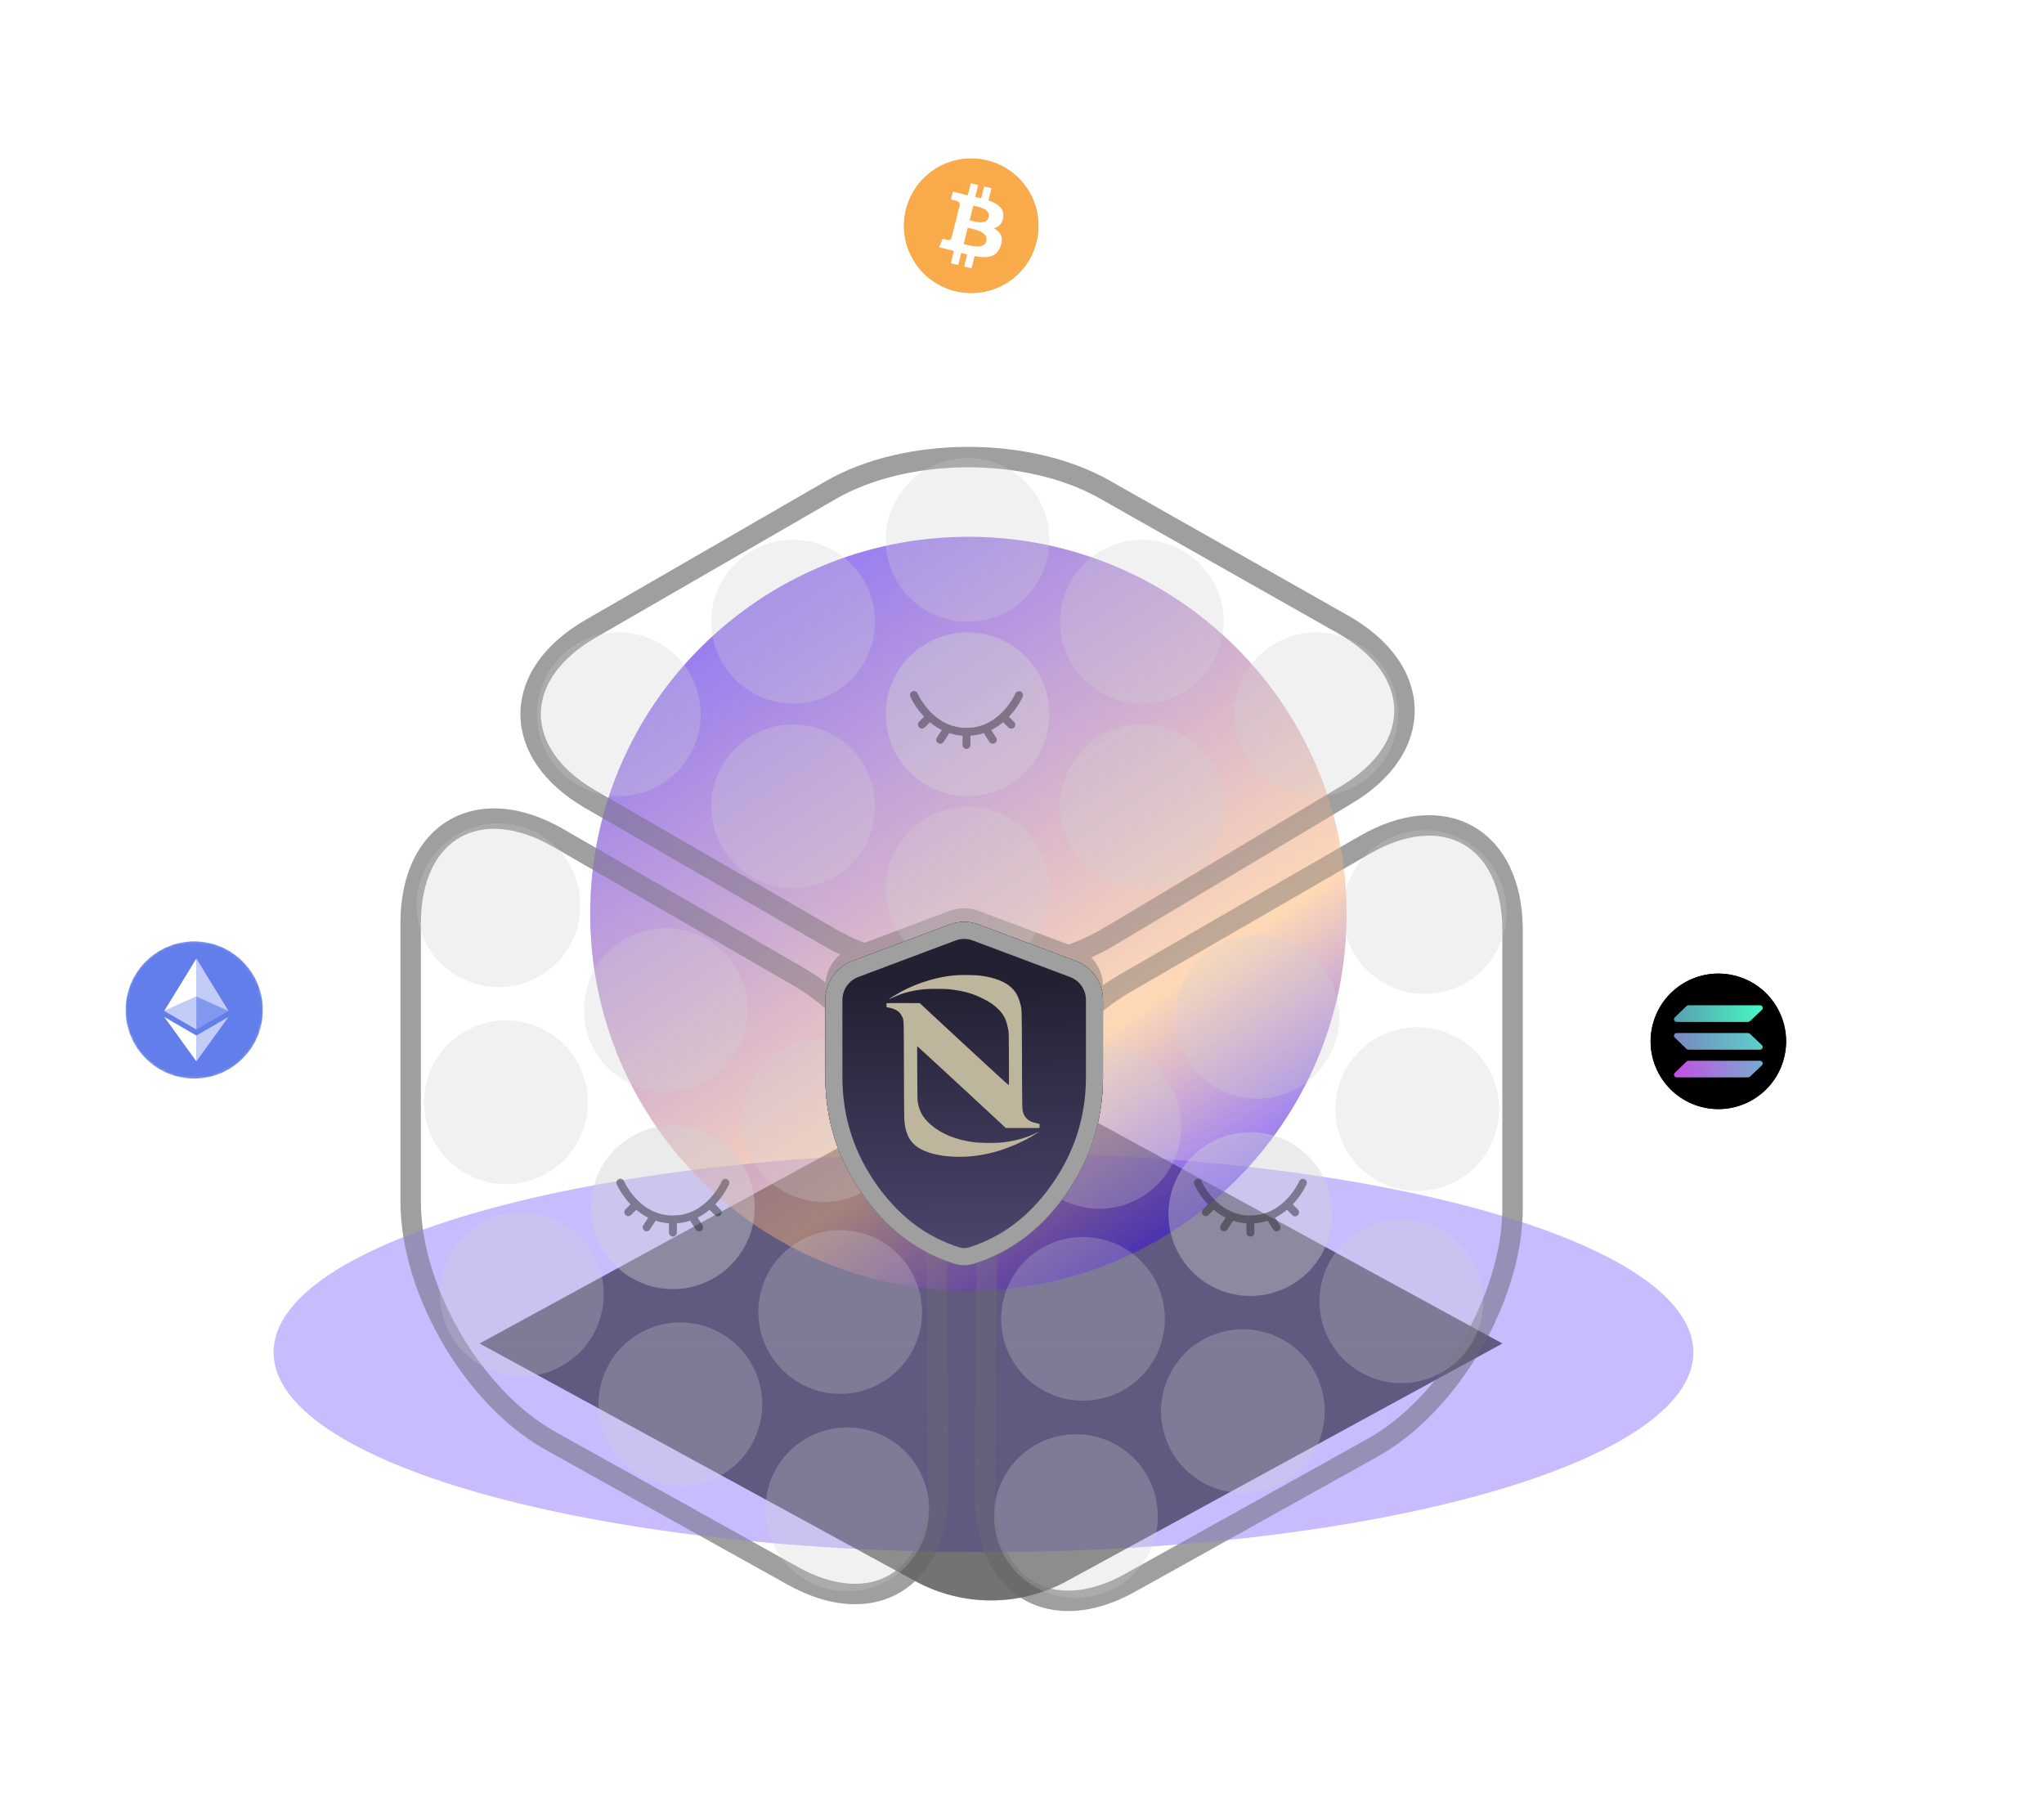 <?xml version="1.0" encoding="UTF-8"?> <svg xmlns="http://www.w3.org/2000/svg" width="600" height="533" viewBox="0 0 600 533" fill="none"><g clip-path="url(#clip0_513_2587)"><g filter="url(#filter0_f_513_2587)"><path d="M288.688 455.574C403.774 455.574 497.07 429.319 497.07 396.932C497.07 364.545 403.774 338.29 288.688 338.29C173.601 338.29 80.305 364.545 80.305 396.932C80.305 429.319 173.601 455.574 288.688 455.574Z" fill="#7E61FF" fill-opacity="0.24"></path></g><g filter="url(#filter1_f_513_2587)"><path d="M268.659 464.098C282.521 471.659 299.275 471.659 313.137 464.098L441.008 394.35L140.789 394.35L268.659 464.098Z" fill="black" fill-opacity="0.33"></path><path d="M268.659 324.603C282.521 317.041 299.275 317.041 313.137 324.603L441.008 394.35L140.789 394.35L268.659 324.603Z" fill="black" fill-opacity="0.33"></path></g><g filter="url(#filter2_f_513_2587)"><path d="M284.262 378.86C345.574 378.86 395.277 329.322 395.277 268.214C395.277 207.106 345.574 157.568 284.262 157.568C222.95 157.568 173.247 207.106 173.247 268.214C173.247 329.322 222.95 378.86 284.262 378.86Z" fill="url(#paint0_linear_513_2587)" fill-opacity="0.5"></path></g><path d="M467.665 352.345L468.693 350.711C469.218 351.139 469.742 351.494 470.266 351.776C470.79 352.058 471.322 352.268 471.862 352.405C472.411 352.542 472.966 352.61 473.531 352.61C474.354 352.61 475.071 352.473 475.684 352.199C476.305 351.925 476.789 351.546 477.136 351.062C477.482 350.571 477.656 350.006 477.656 349.369C477.656 348.676 477.458 348.103 477.063 347.652C476.676 347.192 476.172 346.801 475.551 346.479C474.93 346.156 474.269 345.85 473.567 345.559C472.979 345.309 472.394 345.043 471.814 344.761C471.233 344.479 470.705 344.152 470.229 343.781C469.762 343.403 469.387 342.947 469.105 342.415C468.822 341.883 468.681 341.242 468.681 340.492C468.681 339.533 468.923 338.686 469.407 337.952C469.89 337.218 470.56 336.645 471.415 336.234C472.278 335.823 473.269 335.618 474.39 335.618C475.148 335.618 475.909 335.718 476.676 335.92C477.442 336.114 478.184 336.4 478.901 336.779L478.03 338.52C477.466 338.19 476.873 337.936 476.252 337.759C475.639 337.581 475.035 337.492 474.438 337.492C473.729 337.492 473.103 337.613 472.563 337.855C472.031 338.089 471.612 338.42 471.305 338.847C471.007 339.266 470.858 339.758 470.858 340.322C470.858 340.951 471.04 341.479 471.402 341.907C471.774 342.334 472.249 342.705 472.829 343.02C473.419 343.326 474.039 343.624 474.692 343.915C475.313 344.189 475.926 344.479 476.53 344.785C477.143 345.083 477.696 345.439 478.187 345.85C478.687 346.253 479.087 346.737 479.385 347.301C479.683 347.865 479.832 348.546 479.832 349.345C479.832 350.369 479.574 351.268 479.058 352.042C478.542 352.808 477.817 353.404 476.882 353.832C475.954 354.26 474.865 354.473 473.616 354.473C472.519 354.473 471.475 354.295 470.483 353.941C469.492 353.586 468.552 353.054 467.665 352.345ZM488.347 354.352C487.145 354.352 486.065 354.078 485.106 353.53C484.146 352.982 483.388 352.236 482.832 351.292C482.284 350.341 482.01 349.264 482.01 348.063C482.01 346.87 482.284 345.802 482.832 344.858C483.388 343.907 484.146 343.157 485.106 342.609C486.065 342.052 487.145 341.774 488.347 341.774C489.548 341.774 490.625 342.052 491.576 342.609C492.527 343.157 493.277 343.907 493.825 344.858C494.374 345.802 494.648 346.87 494.648 348.063C494.648 349.264 494.374 350.341 493.825 351.292C493.277 352.236 492.527 352.982 491.576 353.53C490.625 354.078 489.548 354.352 488.347 354.352ZM488.334 352.562C489.149 352.562 489.879 352.365 490.524 351.969C491.169 351.574 491.677 351.038 492.047 350.361C492.427 349.683 492.616 348.918 492.616 348.063C492.616 347.208 492.427 346.443 492.047 345.765C491.677 345.088 491.169 344.552 490.524 344.157C489.879 343.761 489.149 343.564 488.334 343.564C487.52 343.564 486.786 343.761 486.134 344.157C485.488 344.552 484.977 345.088 484.597 345.765C484.226 346.443 484.042 347.208 484.042 348.063C484.042 348.918 484.226 349.683 484.597 350.361C484.977 351.038 485.488 351.574 486.134 351.969C486.786 352.365 487.52 352.562 488.334 352.562ZM499.546 354.11L497.442 354.11L497.442 335.968L499.546 335.968L499.546 354.11ZM513.056 354.11L511.351 354.11L511.217 352.513C510.774 353.086 510.21 353.537 509.524 353.868C508.839 354.191 508.073 354.352 507.226 354.352C506.356 354.352 505.578 354.183 504.892 353.844C504.207 353.497 503.667 353.026 503.271 352.429C502.884 351.832 502.691 351.155 502.691 350.397C502.691 349.599 502.9 348.898 503.32 348.293C503.747 347.68 504.324 347.2 505.049 346.854C505.783 346.507 506.613 346.333 507.541 346.333C508.145 346.333 508.762 346.41 509.391 346.563C510.02 346.708 510.58 346.91 511.072 347.168L511.072 346.66C511.072 346.015 510.911 345.466 510.588 345.015C510.266 344.555 509.835 344.205 509.295 343.963C508.754 343.713 508.158 343.588 507.504 343.588C506.94 343.588 506.363 343.693 505.775 343.902C505.186 344.104 504.622 344.418 504.082 344.846L503.428 343.14C504.13 342.689 504.868 342.35 505.642 342.125C506.416 341.89 507.182 341.774 507.94 341.774C508.988 341.774 509.891 341.987 510.649 342.415C511.415 342.834 512.008 343.435 512.426 344.217C512.846 344.991 513.056 345.91 513.056 346.974L513.056 354.11ZM507.577 352.538C508.198 352.538 508.766 352.409 509.282 352.151C509.799 351.893 510.217 351.522 510.54 351.038C510.863 350.547 511.04 349.966 511.072 349.296L511.072 349.091C510.629 348.745 510.129 348.478 509.573 348.293C509.025 348.099 508.464 348.002 507.891 348.002C506.997 348.002 506.247 348.221 505.642 348.656C505.045 349.091 504.747 349.643 504.747 350.313C504.747 350.732 504.868 351.111 505.109 351.449C505.359 351.788 505.699 352.054 506.126 352.248C506.553 352.441 507.037 352.538 507.577 352.538ZM527.896 354.11L525.912 354.11L525.912 347.131C525.912 346.043 525.606 345.18 524.993 344.544C524.389 343.907 523.562 343.588 522.514 343.588C521.764 343.588 521.09 343.757 520.494 344.096C519.898 344.426 519.425 344.894 519.079 345.499C518.732 346.104 518.558 346.805 518.558 347.604L518.558 354.11L516.575 354.11L516.575 342.016L518.305 342.016L518.377 343.975C518.821 343.265 519.434 342.721 520.216 342.342C521.006 341.963 521.893 341.774 522.876 341.774C524.416 341.774 525.638 342.237 526.541 343.164C527.445 344.092 527.896 345.342 527.896 346.914L527.896 354.11ZM541.163 354.11L539.458 354.11L539.325 352.513C538.882 353.086 538.317 353.537 537.632 353.868C536.947 354.191 536.18 354.352 535.334 354.352C534.463 354.352 533.685 354.183 533 353.844C532.314 353.497 531.774 353.026 531.379 352.429C530.992 351.832 530.798 351.155 530.798 350.397C530.798 349.599 531.008 348.898 531.427 348.293C531.854 347.68 532.431 347.2 533.157 346.854C533.891 346.507 534.721 346.333 535.648 346.333C536.253 346.333 536.87 346.41 537.499 346.563C538.128 346.708 538.688 346.91 539.18 347.168L539.18 346.66C539.18 346.015 539.019 345.466 538.696 345.015C538.373 344.555 537.942 344.205 537.402 343.963C536.862 343.713 536.265 343.588 535.612 343.588C535.047 343.588 534.471 343.693 533.882 343.902C533.294 344.104 532.73 344.418 532.189 344.846L531.536 343.14C532.237 342.689 532.975 342.35 533.749 342.125C534.523 341.89 535.289 341.774 536.047 341.774C537.095 341.774 537.999 341.987 538.756 342.415C539.523 342.834 540.115 343.435 540.534 344.217C540.954 344.991 541.163 345.91 541.163 346.974L541.163 354.11ZM535.684 352.538C536.305 352.538 536.874 352.409 537.389 352.151C537.906 351.893 538.325 351.522 538.647 351.038C538.97 350.547 539.147 349.966 539.18 349.296L539.18 349.091C538.736 348.745 538.236 348.478 537.68 348.293C537.132 348.099 536.571 348.002 535.999 348.002C535.104 348.002 534.354 348.221 533.749 348.656C533.153 349.091 532.854 349.643 532.854 350.313C532.854 350.732 532.975 351.111 533.217 351.449C533.467 351.788 533.806 352.054 534.233 352.248C534.66 352.441 535.144 352.538 535.684 352.538Z" fill="white"></path><path d="M7.794 343.987L7.794 328.769L17.118 328.769L17.118 330.351L9.58 330.351L9.58 335.465L16.702 335.465L16.702 337.048L9.58 337.048L9.58 342.405L17.219 342.405L17.219 343.987L7.794 343.987ZM25.955 343.744C25.285 344.042 24.633 344.19 23.997 344.19C23.388 344.19 22.854 344.059 22.394 343.794C21.934 343.524 21.575 343.149 21.318 342.668C21.061 342.181 20.933 341.616 20.933 340.974L20.933 335.333L19.157 335.333L19.157 333.841L21.014 333.841L21.014 331.305L22.597 331.305L22.597 333.841L25.63 333.841L25.63 335.333L22.597 335.333L22.597 340.67C22.597 341.278 22.759 341.769 23.084 342.14C23.415 342.513 23.848 342.699 24.382 342.699C24.815 342.699 25.248 342.57 25.681 342.313L25.955 343.744ZM28.187 343.987L28.187 328.769L29.851 328.769L29.851 335.363C30.615 334.213 31.799 333.639 33.402 333.639C34.748 333.639 35.796 334.041 36.547 334.846C37.305 335.644 37.683 336.76 37.683 338.194L37.683 343.987L36.02 343.987L36.02 338.58C36.02 337.491 35.749 336.645 35.208 336.043C34.673 335.434 33.926 335.13 32.966 335.13C31.998 335.13 31.238 335.438 30.683 336.053C30.128 336.669 29.851 337.511 29.851 338.58L29.851 343.987L28.187 343.987ZM49.524 342.739C48.266 343.707 46.879 344.19 45.364 344.19C44.309 344.19 43.362 343.953 42.523 343.48C41.684 343.007 41.021 342.364 40.534 341.552C40.054 340.734 39.814 339.811 39.814 338.783C39.814 337.795 40.037 336.916 40.484 336.145C40.93 335.367 41.542 334.754 42.32 334.308C43.098 333.862 43.981 333.639 44.968 333.639C45.983 333.639 46.876 333.882 47.647 334.369C48.424 334.856 49.03 335.532 49.463 336.398C49.896 337.264 50.112 338.265 50.112 339.402L50.112 339.726L41.62 339.726C41.742 340.321 41.985 340.839 42.35 341.278C42.716 341.718 43.172 342.059 43.72 342.303C44.275 342.546 44.89 342.668 45.567 342.668C46.73 342.668 47.792 342.286 48.752 341.522L49.524 342.739ZM41.559 338.306L48.539 338.306C48.465 337.676 48.269 337.129 47.951 336.662C47.64 336.189 47.234 335.82 46.733 335.556C46.24 335.293 45.682 335.16 45.059 335.16C44.43 335.16 43.862 335.293 43.355 335.556C42.854 335.82 42.445 336.189 42.127 336.662C41.816 337.129 41.627 337.676 41.559 338.306ZM54.12 343.987L52.456 343.987L52.456 333.841L53.917 333.841L53.988 335.85C54.339 335.154 54.833 334.613 55.469 334.227C56.112 333.835 56.849 333.639 57.681 333.639C57.863 333.639 58.049 333.649 58.239 333.669C58.428 333.689 58.618 333.72 58.807 333.76L58.604 335.262C58.232 335.174 57.863 335.13 57.498 335.13C56.835 335.13 56.247 335.293 55.733 335.617C55.225 335.942 54.83 336.388 54.546 336.956C54.262 337.524 54.12 338.177 54.12 338.915L54.12 343.987ZM69.43 342.739C68.171 343.707 66.785 344.19 65.27 344.19C64.215 344.19 63.268 343.953 62.429 343.48C61.59 343.007 60.927 342.364 60.44 341.552C59.96 340.734 59.72 339.811 59.72 338.783C59.72 337.795 59.943 336.916 60.39 336.145C60.836 335.367 61.448 334.754 62.226 334.308C63.004 333.862 63.887 333.639 64.874 333.639C65.889 333.639 66.781 333.882 67.553 334.369C68.331 334.856 68.936 335.532 69.369 336.398C69.802 337.264 70.018 338.265 70.018 339.402L70.018 339.726L61.526 339.726C61.648 340.321 61.891 340.839 62.257 341.278C62.622 341.718 63.078 342.059 63.626 342.303C64.181 342.546 64.796 342.668 65.473 342.668C66.636 342.668 67.698 342.286 68.659 341.522L69.43 342.739ZM61.465 338.306L68.445 338.306C68.371 337.676 68.175 337.129 67.857 336.662C67.546 336.189 67.14 335.82 66.639 335.556C66.146 335.293 65.588 335.16 64.966 335.16C64.336 335.16 63.768 335.293 63.261 335.556C62.76 335.82 62.351 336.189 62.033 336.662C61.722 337.129 61.533 337.676 61.465 338.306ZM81.655 343.987L80.194 343.987L80.133 342.344C79.761 342.939 79.271 343.396 78.662 343.713C78.061 344.031 77.347 344.19 76.522 344.19C75.175 344.19 74.11 343.785 73.326 342.973C72.548 342.154 72.159 341.039 72.159 339.624L72.159 333.841L73.823 333.841L73.823 339.503C73.823 340.463 74.093 341.231 74.635 341.806C75.182 342.381 75.909 342.668 76.816 342.668C77.763 342.668 78.527 342.357 79.109 341.735C79.697 341.113 79.992 340.301 79.992 339.3L79.992 333.841L81.655 333.841L81.655 343.987ZM100.861 343.987L99.198 343.987L99.198 338.58C99.198 337.491 98.957 336.645 98.477 336.043C98.003 335.434 97.334 335.13 96.468 335.13C95.596 335.13 94.909 335.438 94.409 336.053C93.915 336.662 93.668 337.504 93.668 338.58L93.668 343.987L92.004 343.987L92.004 338.58C92.004 337.491 91.764 336.645 91.284 336.043C90.804 335.434 90.13 335.13 89.265 335.13C88.392 335.13 87.706 335.438 87.205 336.053C86.712 336.662 86.464 337.504 86.464 338.58L86.464 343.987L84.801 343.987L84.801 333.841L86.16 333.841L86.231 335.658C86.569 334.995 87.029 334.494 87.611 334.156C88.199 333.811 88.893 333.639 89.691 333.639C90.543 333.639 91.27 333.832 91.872 334.217C92.481 334.596 92.934 335.14 93.231 335.85C93.563 335.126 94.033 334.579 94.642 334.207C95.257 333.828 95.991 333.639 96.844 333.639C98.109 333.639 99.092 334.041 99.796 334.846C100.506 335.644 100.861 336.76 100.861 338.194L100.861 343.987Z" fill="white"></path><mask id="mask0_513_2587" style="mask-type:luminance" maskUnits="userSpaceOnUse" x="36" y="276" width="42" height="41"><path d="M77.142 296.454C77.142 285.339 68.132 276.328 57.017 276.328C45.902 276.328 36.892 285.339 36.892 296.454C36.892 307.568 45.902 316.579 57.017 316.579C68.132 316.579 77.142 307.568 77.142 296.454Z" fill="white"></path></mask><g mask="url(#mask0_513_2587)"><path d="M57.017 316.579C68.132 316.579 77.142 307.568 77.142 296.454C77.142 285.338 68.132 276.328 57.017 276.328C45.902 276.328 36.892 285.338 36.892 296.454C36.892 307.568 45.902 316.579 57.017 316.579Z" fill="#627EEA"></path><path d="M57.643 281.36L57.643 292.516L67.073 296.73L57.643 281.36Z" fill="white" fill-opacity="0.602"></path><path d="M57.643 281.36L48.212 296.73L57.643 292.516L57.643 281.36Z" fill="white"></path><path d="M57.643 303.96L57.643 311.54L67.079 298.486L57.643 303.96Z" fill="white" fill-opacity="0.602"></path><path d="M57.643 311.54L57.643 303.959L48.212 298.486L57.643 311.54Z" fill="white"></path><path d="M57.643 302.205L67.073 296.73L57.643 292.519L57.643 302.205Z" fill="white" fill-opacity="0.2"></path><path d="M48.212 296.73L57.643 302.205L57.643 292.519L48.212 296.73Z" fill="white" fill-opacity="0.602"></path></g><path d="M523.706 310.469C521.049 321.129 510.248 327.609 499.603 324.952C488.942 322.294 482.463 311.494 485.12 300.85C487.778 290.189 498.562 283.709 509.222 286.366C519.868 289.008 526.364 299.808 523.706 310.469Z" fill="black"></path><path d="M513.69 299.728C513.527 299.877 513.315 299.961 513.096 299.964L492.223 299.964C491.482 299.964 491.108 299.117 491.62 298.621L495.049 295.315C495.208 295.161 495.421 295.074 495.642 295.071L516.595 295.071C517.343 295.071 517.709 295.924 517.188 296.424L513.69 299.728Z" fill="url(#paint1_linear_513_2587)"></path><path d="M513.69 316.019C513.527 316.165 513.315 316.246 513.096 316.247L492.223 316.247C491.482 316.247 491.108 315.408 491.62 314.912L495.049 311.597C495.21 311.446 495.422 311.362 495.642 311.361L516.595 311.361C517.343 311.361 517.709 312.209 517.188 312.704L513.69 316.019Z" fill="url(#paint2_linear_513_2587)"></path><path d="M513.69 303.449C513.527 303.302 513.315 303.221 513.096 303.22L492.223 303.22C491.482 303.22 491.108 304.06 491.62 304.556L495.049 307.87C495.21 308.02 495.421 308.102 495.642 308.106L516.595 308.106C517.343 308.106 517.709 307.259 517.188 306.763L513.69 303.449Z" fill="url(#paint3_linear_513_2587)"></path><path d="M304.242 71.044C301.605 81.624 290.886 88.055 280.322 85.418C269.742 82.78 263.311 72.062 265.948 61.498C268.585 50.918 279.288 44.487 289.868 47.124C300.433 49.746 306.88 60.464 304.242 71.044Z" fill="url(#paint4_linear_513_2587)"></path><path d="M294.49 63.811C294.875 61.19 292.886 59.771 290.141 58.83L291.035 55.268L288.876 54.729L288.012 58.198C287.442 58.059 286.856 57.921 286.27 57.797L287.134 54.312L284.975 53.773L284.096 57.319C283.618 57.211 283.155 57.103 282.708 56.995L282.708 56.98L279.716 56.24L279.146 58.553C279.146 58.553 280.75 58.923 280.719 58.938C281.598 59.154 281.752 59.74 281.721 60.203L280.703 64.258C280.765 64.274 280.842 64.289 280.935 64.335C280.858 64.32 280.781 64.305 280.703 64.274L279.285 69.949C279.177 70.211 278.9 70.612 278.298 70.457C278.314 70.488 276.725 70.072 276.725 70.072L275.646 72.555L278.468 73.264C278.992 73.403 279.501 73.526 280.01 73.665L279.116 77.258L281.274 77.797L282.168 74.236C282.754 74.39 283.34 74.544 283.895 74.683L283.017 78.229L285.176 78.769L286.07 75.176C289.771 75.87 292.546 75.592 293.703 72.246C294.644 69.563 293.657 68.006 291.714 66.988C293.147 66.664 294.212 65.723 294.49 63.811ZM289.54 70.75C288.876 73.434 284.343 71.984 282.877 71.614L284.065 66.849C285.53 67.219 290.249 67.944 289.54 70.75ZM290.218 63.765C289.601 66.217 285.838 64.968 284.621 64.659L285.7 60.342C286.918 60.65 290.85 61.221 290.218 63.765Z" fill="white"></path><path d="M248.699 112.289L248.699 94.147L255.133 94.147C256.867 94.147 258.229 94.546 259.221 95.344C260.213 96.142 260.708 97.239 260.708 98.634C260.708 99.626 260.462 100.492 259.971 101.234C259.479 101.968 258.822 102.5 257.999 102.831C259.104 103.105 259.971 103.633 260.6 104.415C261.236 105.189 261.555 106.141 261.555 107.269C261.555 108.269 261.305 109.148 260.805 109.906C260.314 110.656 259.624 111.24 258.737 111.66C257.85 112.079 256.814 112.289 255.629 112.289L248.699 112.289ZM250.828 102.154L255.085 102.154C256.149 102.154 256.999 101.871 257.636 101.307C258.282 100.742 258.604 99.997 258.604 99.069C258.604 98.134 258.278 97.396 257.625 96.856C256.971 96.308 256.08 96.034 254.952 96.034L250.828 96.034L250.828 102.154ZM250.828 110.402L255.169 110.402C256.008 110.402 256.741 110.261 257.371 109.979C257.999 109.688 258.492 109.289 258.846 108.781C259.201 108.265 259.378 107.673 259.378 107.003C259.378 106.35 259.209 105.782 258.87 105.298C258.54 104.814 258.068 104.443 257.455 104.185C256.851 103.919 256.137 103.786 255.314 103.786L250.828 103.786L250.828 110.402ZM265.51 96.372C265.172 96.372 264.885 96.255 264.651 96.022C264.425 95.78 264.312 95.489 264.312 95.151C264.312 94.82 264.425 94.538 264.651 94.304C264.885 94.07 265.172 93.953 265.51 93.953C265.857 93.953 266.147 94.07 266.381 94.304C266.614 94.538 266.731 94.82 266.731 95.151C266.731 95.489 266.614 95.78 266.381 96.022C266.147 96.255 265.857 96.372 265.51 96.372ZM266.502 112.289L264.518 112.289L264.518 100.194L266.502 100.194L266.502 112.289ZM277.339 111.998C276.54 112.353 275.762 112.531 275.004 112.531C274.278 112.531 273.641 112.373 273.093 112.059C272.545 111.736 272.118 111.289 271.811 110.716C271.505 110.136 271.352 109.463 271.352 108.697L271.352 101.972L269.235 101.972L269.235 100.194L271.448 100.194L271.448 97.171L273.335 97.171L273.335 100.194L276.952 100.194L276.952 101.972L273.335 101.972L273.335 108.334C273.335 109.059 273.529 109.644 273.916 110.087C274.311 110.531 274.827 110.753 275.464 110.753C275.98 110.753 276.496 110.599 277.012 110.293L277.339 111.998ZM290.049 110.547C289.461 111.184 288.764 111.676 287.957 112.023C287.151 112.361 286.284 112.531 285.357 112.531C284.156 112.531 283.075 112.256 282.115 111.708C281.164 111.16 280.41 110.41 279.854 109.459C279.306 108.507 279.032 107.435 279.032 106.241C279.032 105.04 279.306 103.968 279.854 103.024C280.41 102.073 281.164 101.323 282.115 100.775C283.075 100.226 284.156 99.952 285.357 99.952C286.276 99.952 287.139 100.122 287.945 100.46C288.751 100.799 289.449 101.287 290.038 101.924L288.853 103.169C288.425 102.718 287.913 102.371 287.316 102.129C286.728 101.887 286.102 101.766 285.441 101.766C284.595 101.766 283.842 101.96 283.18 102.347C282.527 102.726 282.011 103.25 281.632 103.919C281.261 104.588 281.076 105.359 281.076 106.229C281.076 107.1 281.261 107.874 281.632 108.551C282.011 109.229 282.527 109.761 283.18 110.148C283.842 110.527 284.595 110.716 285.441 110.716C286.102 110.716 286.732 110.595 287.329 110.354C287.925 110.104 288.433 109.757 288.853 109.313L290.049 110.547ZM298.213 112.531C297.012 112.531 295.931 112.256 294.972 111.708C294.012 111.16 293.255 110.414 292.698 109.471C292.15 108.519 291.876 107.443 291.876 106.241C291.876 105.048 292.15 103.98 292.698 103.036C293.255 102.085 294.012 101.335 294.972 100.787C295.931 100.23 297.012 99.952 298.213 99.952C299.415 99.952 300.491 100.23 301.442 100.787C302.394 101.335 303.144 102.085 303.692 103.036C304.241 103.98 304.515 105.048 304.515 106.241C304.515 107.443 304.241 108.519 303.692 109.471C303.144 110.414 302.394 111.16 301.442 111.708C300.491 112.256 299.415 112.531 298.213 112.531ZM298.202 110.741C299.016 110.741 299.745 110.543 300.391 110.148C301.035 109.753 301.543 109.217 301.915 108.539C302.293 107.862 302.483 107.096 302.483 106.241C302.483 105.387 302.293 104.621 301.915 103.943C301.543 103.266 301.035 102.73 300.391 102.335C299.745 101.94 299.016 101.742 298.202 101.742C297.387 101.742 296.653 101.94 296 102.335C295.355 102.73 294.843 103.266 294.464 103.943C294.093 104.621 293.908 105.387 293.908 106.241C293.908 107.096 294.093 107.862 294.464 108.539C294.843 109.217 295.355 109.753 296 110.148C296.653 110.543 297.387 110.741 298.202 110.741ZM308.349 96.372C308.01 96.372 307.724 96.255 307.49 96.022C307.264 95.78 307.151 95.489 307.151 95.151C307.151 94.82 307.264 94.538 307.49 94.304C307.724 94.07 308.01 93.953 308.349 93.953C308.695 93.953 308.986 94.07 309.219 94.304C309.453 94.538 309.57 94.82 309.57 95.151C309.57 95.489 309.453 95.78 309.219 96.022C308.986 96.255 308.695 96.372 308.349 96.372ZM309.34 112.289L307.357 112.289L307.357 100.194L309.34 100.194L309.34 112.289ZM324.483 112.289L322.499 112.289L322.499 105.31C322.499 104.222 322.192 103.359 321.58 102.722C320.976 102.085 320.149 101.766 319.101 101.766C318.351 101.766 317.677 101.936 317.081 102.274C316.484 102.605 316.012 103.073 315.666 103.677C315.319 104.282 315.145 104.984 315.145 105.782L315.145 112.289L313.162 112.289L313.162 100.194L314.892 100.194L314.964 102.154C315.408 101.444 316.02 100.9 316.803 100.521C317.593 100.142 318.48 99.952 319.463 99.952C321.003 99.952 322.225 100.416 323.128 101.343C324.031 102.27 324.483 103.52 324.483 105.092L324.483 112.289Z" fill="white"></path><circle cx="284.019" cy="209.647" r="24.024" fill="#D9D9D9" fill-opacity="0.31"></circle><circle cx="284.019" cy="260.831" r="24.024" fill="#D9D9D9" fill-opacity="0.21"></circle><circle cx="284.019" cy="158.463" r="24.024" fill="#D9D9D9" fill-opacity="0.21"></circle><circle cx="232.834" cy="236.671" r="24.024" transform="rotate(90 232.834 236.671)" fill="#D9D9D9" fill-opacity="0.21"></circle><circle cx="232.834" cy="182.487" r="24.024" transform="rotate(90 232.834 182.487)" fill="#D9D9D9" fill-opacity="0.21"></circle><circle cx="335.202" cy="182.487" r="24.024" transform="rotate(90 335.202 182.487)" fill="#D9D9D9" fill-opacity="0.21"></circle><circle cx="181.651" cy="209.647" r="24.024" transform="rotate(90 181.651 209.647)" fill="#D9D9D9" fill-opacity="0.21"></circle><circle cx="386.385" cy="209.647" r="24.024" transform="rotate(90 386.385 209.647)" fill="#D9D9D9" fill-opacity="0.21"></circle><circle cx="335.202" cy="236.671" r="24.024" transform="rotate(90 335.202 236.671)" fill="#D9D9D9" fill-opacity="0.21"></circle><path d="M283.942 134.167C298.316 134.126 312.872 137.225 324.195 143.635L394.262 183.302C405.58 189.709 412.04 198.558 412.266 208.073C412.492 217.611 406.429 226.598 395.386 233.203L325.484 275.006C314.234 281.734 299.497 285.051 284.886 285.126C270.273 285.2 255.446 282.032 244.007 275.427L173.369 234.644L173.361 234.64L173.354 234.635L172.854 234.343L172.841 234.335C161.805 227.799 155.668 218.88 155.766 209.378C155.864 199.884 162.174 191.017 173.369 184.553L243.841 143.867C255.063 137.388 269.57 134.208 283.942 134.167Z" stroke="#9F9F9F" stroke-width="6"></path><circle cx="197.517" cy="354.361" r="24.024" transform="rotate(60 197.517 354.361)" fill="#D9D9D9" fill-opacity="0.31"></circle><circle cx="153.19" cy="379.953" r="24.024" transform="rotate(60 153.19 379.953)" fill="#D9D9D9" fill-opacity="0.21"></circle><circle cx="241.844" cy="328.769" r="24.024" transform="rotate(60 241.844 328.769)" fill="#D9D9D9" fill-opacity="0.21"></circle><circle cx="148.521" cy="323.545" r="24.024" transform="rotate(150 148.521 323.545)" fill="#D9D9D9" fill-opacity="0.21"></circle><circle cx="195.446" cy="296.453" r="24.024" transform="rotate(150 195.446 296.453)" fill="#D9D9D9" fill-opacity="0.21"></circle><circle cx="246.629" cy="385.106" r="24.024" transform="rotate(150 246.629 385.106)" fill="#D9D9D9" fill-opacity="0.21"></circle><circle cx="146.333" cy="265.707" r="24.024" transform="rotate(150 146.333 265.707)" fill="#D9D9D9" fill-opacity="0.21"></circle><circle cx="248.7" cy="443.012" r="24.024" transform="rotate(150 248.7 443.012)" fill="#D9D9D9" fill-opacity="0.21"></circle><circle cx="199.705" cy="412.198" r="24.024" transform="rotate(150 199.705 412.198)" fill="#D9D9D9" fill-opacity="0.21"></circle><path d="M262.846 316.554C270.068 328.981 274.663 343.137 274.773 356.149L275.454 436.661C275.564 449.667 271.13 459.685 263.003 464.639C254.856 469.604 244.042 468.847 232.8 462.585L161.647 422.95C150.195 416.571 139.953 405.467 132.584 392.851C125.213 380.233 120.543 365.809 120.543 352.599L120.544 271.034L120.543 271.025L120.544 271.017L120.548 270.437L120.548 270.421C120.689 257.596 125.345 247.822 133.623 243.155C141.894 238.494 152.729 239.525 163.924 245.988L234.395 286.675C245.617 293.155 255.625 304.128 262.846 316.554Z" stroke="#9F9F9F" stroke-width="6"></path><circle cx="24.024" cy="24.024" r="24.024" transform="matrix(-0.5 0.866 0.866 0.5 358.234 323.546)" fill="#D9D9D9" fill-opacity="0.31"></circle><circle cx="24.024" cy="24.024" r="24.024" transform="matrix(-0.5 0.866 0.866 0.5 402.561 349.138)" fill="#D9D9D9" fill-opacity="0.21"></circle><circle cx="24.024" cy="24.024" r="24.024" transform="matrix(-0.5 0.866 0.866 0.5 313.907 297.953)" fill="#D9D9D9" fill-opacity="0.21"></circle><circle cx="24.024" cy="24.024" r="24.024" transform="matrix(0.866 0.5 0.5 -0.866 383.205 334.341)" fill="#D9D9D9" fill-opacity="0.21"></circle><circle cx="24.024" cy="24.024" r="24.024" transform="matrix(0.866 0.5 0.5 -0.866 336.281 307.249)" fill="#D9D9D9" fill-opacity="0.21"></circle><circle cx="24.024" cy="24.024" r="24.024" transform="matrix(0.866 0.5 0.5 -0.866 285.097 395.902)" fill="#D9D9D9" fill-opacity="0.21"></circle><circle cx="24.024" cy="24.024" r="24.024" transform="matrix(0.866 0.5 0.5 -0.866 385.394 276.503)" fill="#D9D9D9" fill-opacity="0.21"></circle><circle cx="24.024" cy="24.024" r="24.024" transform="matrix(0.866 0.5 0.5 -0.866 283.027 453.808)" fill="#D9D9D9" fill-opacity="0.21"></circle><circle cx="24.024" cy="24.024" r="24.024" transform="matrix(0.866 0.5 0.5 -0.866 332.022 422.994)" fill="#D9D9D9" fill-opacity="0.21"></circle><path d="M301.698 318.556C294.476 330.984 289.881 345.139 289.771 358.151L289.09 438.663C288.98 451.669 293.414 461.688 301.541 466.641C309.687 471.606 320.502 470.849 331.744 464.587L402.897 424.952C414.349 418.573 424.59 407.469 431.96 394.853C439.331 382.235 444.001 367.811 444.001 354.602L444 273.036L444.001 273.027L444 273.019L443.996 272.439L443.996 272.424C443.855 259.599 439.199 249.824 430.921 245.158C422.65 240.496 411.815 241.527 400.62 247.991L330.149 288.678C318.927 295.157 308.919 306.13 301.698 318.556Z" stroke="#9F9F9F" stroke-width="6"></path><path d="M269.352 203.559C269.231 203.277 269.003 203.054 268.718 202.94C268.433 202.826 268.115 202.829 267.832 202.95C267.55 203.071 267.327 203.299 267.213 203.584C267.099 203.868 267.102 204.187 267.223 204.469L269.352 203.559ZM279.149 214.408C279.235 214.281 279.295 214.138 279.326 213.987C279.356 213.836 279.356 213.681 279.325 213.53C279.295 213.379 279.235 213.236 279.149 213.109C279.062 212.982 278.951 212.873 278.822 212.789C278.693 212.705 278.549 212.648 278.398 212.62C278.246 212.593 278.091 212.596 277.941 212.629C277.791 212.663 277.649 212.725 277.523 212.814C277.398 212.903 277.291 213.016 277.21 213.146L279.149 214.408ZM275.03 216.495C274.947 216.623 274.89 216.765 274.862 216.915C274.835 217.064 274.837 217.218 274.868 217.366C274.932 217.667 275.112 217.929 275.369 218.097C275.627 218.264 275.94 218.322 276.24 218.259C276.389 218.227 276.53 218.167 276.655 218.08C276.781 217.994 276.888 217.885 276.971 217.757L275.03 216.495ZM300.203 204.469C300.311 204.19 300.306 203.88 300.19 203.604C300.073 203.328 299.855 203.108 299.579 202.99C299.304 202.872 298.994 202.865 298.714 202.972C298.434 203.078 298.206 203.288 298.078 203.559L300.203 204.469ZM296.008 213.517C296.113 213.63 296.241 213.722 296.383 213.785C296.525 213.848 296.678 213.882 296.834 213.885C296.989 213.887 297.143 213.859 297.287 213.801C297.431 213.743 297.562 213.656 297.672 213.546C297.782 213.436 297.869 213.305 297.927 213.161C297.985 213.017 298.013 212.863 298.011 212.708C298.008 212.552 297.974 212.399 297.911 212.257C297.848 212.115 297.756 211.987 297.643 211.882L296.008 213.517ZM282.556 218.669C282.556 218.976 282.678 219.27 282.895 219.487C283.112 219.704 283.406 219.826 283.713 219.826C284.02 219.826 284.314 219.704 284.531 219.487C284.748 219.27 284.87 218.976 284.87 218.669L282.556 218.669ZM290.456 217.757C290.623 218.015 290.886 218.195 291.186 218.259C291.486 218.322 291.8 218.264 292.057 218.097C292.314 217.929 292.495 217.667 292.558 217.366C292.622 217.066 292.564 216.753 292.396 216.495L290.456 217.757ZM273.734 211.201C273.938 210.982 274.049 210.692 274.044 210.392C274.038 210.092 273.917 209.806 273.704 209.594C273.492 209.383 273.206 209.262 272.906 209.257C272.607 209.252 272.317 209.363 272.098 209.568L273.734 211.201ZM269.784 211.88C269.579 212.099 269.468 212.389 269.473 212.689C269.479 212.989 269.6 213.275 269.812 213.487C270.024 213.699 270.31 213.82 270.61 213.825C270.909 213.831 271.2 213.719 271.419 213.515L269.784 211.88ZM283.713 213.655C278.74 213.655 275.169 211.18 272.799 208.627C271.804 207.549 270.924 206.371 270.174 205.11C269.892 204.635 269.631 204.148 269.392 203.65L269.358 203.575L269.352 203.559L269.35 203.558L268.287 204.014L267.223 204.469L267.225 204.471L267.226 204.476L267.231 204.485L267.292 204.621C267.333 204.711 267.393 204.836 267.473 204.995C267.632 205.313 267.868 205.761 268.186 206.293C268.818 207.357 269.782 208.776 271.103 210.2C273.748 213.046 277.888 215.969 283.713 215.969L283.713 213.655ZM288.824 212.701C287.327 213.291 285.629 213.655 283.713 213.655L283.713 215.969C285.931 215.969 287.917 215.544 289.671 214.854L288.824 212.701ZM277.21 213.146L275.03 216.495L276.971 217.756L279.149 214.408L277.21 213.146ZM299.139 204.014L298.075 203.558L298.076 203.558L298.076 203.561L298.065 203.581L298.022 203.677C297.726 204.292 297.397 204.89 297.035 205.469C296.108 206.962 294.994 208.331 293.718 209.54L295.303 211.227C297.289 209.343 298.92 207.118 300.119 204.656L300.179 204.525L300.194 204.488L300.2 204.477L300.2 204.473L300.202 204.471L299.139 204.014ZM293.718 209.54C292.392 210.783 290.769 211.934 288.824 212.701L289.671 214.854C291.943 213.959 293.812 212.627 295.303 211.227L293.718 209.54ZM293.694 211.201L296.008 213.517L297.643 211.88L295.329 209.566L293.694 211.201ZM282.556 214.812L282.556 218.669L284.87 218.669L284.87 214.812L282.556 214.812ZM288.278 214.408L290.456 217.757L292.396 216.495L290.217 213.146L288.278 214.408ZM272.096 209.565L269.782 211.878L271.419 213.515L273.733 211.203L272.096 209.565Z" fill="black" fill-opacity="0.27"></path><path d="M183.16 346.691C183.04 346.409 182.812 346.186 182.527 346.072C182.242 345.958 181.923 345.961 181.641 346.082C181.359 346.203 181.136 346.43 181.022 346.715C180.907 347 180.911 347.319 181.032 347.601L183.16 346.691ZM192.957 357.54C193.044 357.413 193.104 357.27 193.134 357.119C193.164 356.968 193.164 356.813 193.134 356.662C193.104 356.511 193.044 356.368 192.957 356.241C192.871 356.114 192.76 356.005 192.631 355.921C192.502 355.837 192.358 355.78 192.206 355.752C192.055 355.725 191.9 355.728 191.75 355.761C191.599 355.794 191.457 355.857 191.332 355.946C191.206 356.035 191.1 356.148 191.018 356.278L192.957 357.54ZM188.839 359.627C188.756 359.755 188.699 359.897 188.671 360.047C188.643 360.196 188.645 360.349 188.677 360.498C188.74 360.798 188.921 361.061 189.178 361.228C189.435 361.396 189.749 361.454 190.049 361.39C190.198 361.359 190.339 361.298 190.464 361.212C190.589 361.126 190.696 361.016 190.779 360.889L188.839 359.627ZM214.012 347.601C214.12 347.322 214.115 347.011 213.998 346.736C213.882 346.46 213.663 346.239 213.388 346.122C213.113 346.004 212.802 345.997 212.522 346.103C212.242 346.21 212.014 346.42 211.886 346.691L214.012 347.601ZM209.816 356.648C209.922 356.762 210.05 356.853 210.192 356.917C210.334 356.98 210.487 357.014 210.642 357.017C210.798 357.019 210.952 356.991 211.096 356.933C211.24 356.874 211.371 356.788 211.481 356.678C211.591 356.568 211.677 356.437 211.735 356.293C211.794 356.149 211.822 355.995 211.819 355.839C211.817 355.684 211.783 355.531 211.719 355.389C211.656 355.247 211.565 355.119 211.451 355.013L209.816 356.648ZM196.365 361.801C196.365 362.108 196.487 362.402 196.704 362.619C196.921 362.836 197.215 362.958 197.522 362.958C197.829 362.958 198.123 362.836 198.34 362.619C198.557 362.402 198.679 362.108 198.679 361.801L196.365 361.801ZM204.264 360.889C204.432 361.146 204.694 361.327 204.995 361.39C205.295 361.454 205.608 361.396 205.866 361.228C206.123 361.061 206.303 360.798 206.367 360.498C206.431 360.198 206.372 359.885 206.205 359.627L204.264 360.889ZM187.543 354.333C187.747 354.114 187.858 353.823 187.852 353.524C187.847 353.224 187.725 352.938 187.513 352.726C187.301 352.515 187.015 352.393 186.715 352.388C186.415 352.383 186.125 352.495 185.906 352.7L187.543 354.333ZM183.592 355.012C183.388 355.231 183.277 355.521 183.282 355.821C183.287 356.121 183.409 356.407 183.621 356.619C183.833 356.831 184.119 356.952 184.418 356.957C184.718 356.963 185.008 356.851 185.227 356.647L183.592 355.012ZM197.522 356.787C192.549 356.787 188.977 354.311 186.608 351.759C185.612 350.681 184.732 349.502 183.983 348.241C183.7 347.767 183.439 347.28 183.201 346.782L183.167 346.707L183.16 346.691L183.159 346.69L182.096 347.146L181.032 347.601L181.033 347.603L181.035 347.607L181.039 347.617L181.101 347.752C181.141 347.843 181.201 347.968 181.282 348.127C181.44 348.445 181.676 348.892 181.994 349.425C182.627 350.489 183.591 351.908 184.911 353.332C187.557 356.178 191.697 359.101 197.522 359.101L197.522 356.787ZM202.632 355.832C201.136 356.423 199.438 356.787 197.522 356.787L197.522 359.101C199.74 359.101 201.725 358.675 203.479 357.986L202.632 355.832ZM191.018 356.278L188.839 359.627L190.779 360.888L192.957 357.54L191.018 356.278ZM212.948 347.146L211.883 346.69L211.885 346.69L211.885 346.693L211.874 346.713L211.831 346.808C211.535 347.424 211.205 348.022 210.844 348.601C209.917 350.094 208.802 351.462 207.527 352.672L209.111 354.359C211.098 352.475 212.729 350.249 213.927 347.788L213.987 347.657L214.003 347.62L214.009 347.609L214.009 347.604L214.01 347.603L212.948 347.146ZM207.527 352.672C206.2 353.915 204.578 355.066 202.632 355.832L203.479 357.986C205.751 357.091 207.621 355.758 209.111 354.359L207.527 352.672ZM207.502 354.333L209.816 356.648L211.451 355.012L209.137 352.698L207.502 354.333ZM196.365 357.944L196.365 361.801L198.679 361.801L198.679 357.944L196.365 357.944ZM202.086 357.54L204.264 360.889L206.205 359.627L204.025 356.278L202.086 357.54ZM185.905 352.696L183.591 355.01L185.227 356.647L187.541 354.335L185.905 352.696Z" fill="black" fill-opacity="0.27"></path><path d="M352.673 346.691C352.552 346.409 352.325 346.186 352.04 346.072C351.755 345.958 351.436 345.961 351.154 346.082C350.871 346.203 350.649 346.43 350.534 346.715C350.42 347 350.424 347.319 350.544 347.601L352.673 346.691ZM362.47 357.54C362.556 357.413 362.616 357.27 362.647 357.119C362.677 356.968 362.677 356.813 362.647 356.662C362.616 356.511 362.556 356.368 362.47 356.241C362.383 356.114 362.273 356.005 362.144 355.921C362.015 355.837 361.87 355.78 361.719 355.752C361.568 355.725 361.412 355.728 361.262 355.761C361.112 355.794 360.97 355.857 360.845 355.946C360.719 356.035 360.612 356.148 360.531 356.278L362.47 357.54ZM358.351 359.627C358.268 359.755 358.212 359.897 358.184 360.047C358.156 360.196 358.158 360.349 358.189 360.498C358.253 360.798 358.433 361.061 358.691 361.228C358.948 361.396 359.261 361.454 359.562 361.39C359.71 361.359 359.851 361.298 359.977 361.212C360.102 361.126 360.209 361.016 360.292 360.889L358.351 359.627ZM383.525 347.601C383.632 347.322 383.628 347.011 383.511 346.736C383.395 346.46 383.176 346.239 382.901 346.122C382.625 346.004 382.315 345.997 382.035 346.103C381.755 346.21 381.527 346.42 381.399 346.691L383.525 347.601ZM379.329 356.648C379.435 356.762 379.563 356.853 379.704 356.917C379.846 356.98 380 357.014 380.155 357.017C380.31 357.019 380.465 356.991 380.609 356.933C380.753 356.874 380.883 356.788 380.993 356.678C381.103 356.568 381.19 356.437 381.248 356.293C381.306 356.149 381.335 355.995 381.332 355.839C381.329 355.684 381.295 355.531 381.232 355.389C381.169 355.247 381.078 355.119 380.964 355.013L379.329 356.648ZM365.878 361.801C365.878 362.108 365.999 362.402 366.216 362.619C366.433 362.836 366.728 362.958 367.035 362.958C367.341 362.958 367.636 362.836 367.853 362.619C368.07 362.402 368.191 362.108 368.191 361.801L365.878 361.801ZM373.777 360.889C373.944 361.146 374.207 361.327 374.507 361.39C374.808 361.454 375.121 361.396 375.378 361.228C375.636 361.061 375.816 360.798 375.88 360.498C375.943 360.198 375.885 359.885 375.718 359.627L373.777 360.889ZM357.056 354.333C357.26 354.114 357.371 353.823 357.365 353.524C357.36 353.224 357.238 352.938 357.026 352.726C356.814 352.515 356.527 352.393 356.228 352.388C355.928 352.383 355.638 352.495 355.419 352.7L357.056 354.333ZM353.105 355.012C352.901 355.231 352.789 355.521 352.795 355.821C352.8 356.121 352.921 356.407 353.133 356.619C353.345 356.831 353.631 356.952 353.931 356.957C354.231 356.963 354.521 356.851 354.74 356.647L353.105 355.012ZM367.035 356.787C362.061 356.787 358.49 354.311 356.121 351.759C355.125 350.681 354.245 349.502 353.495 348.241C353.213 347.767 352.952 347.28 352.713 346.782L352.679 346.707L352.673 346.691L352.672 346.69L351.609 347.146L350.544 347.601L350.546 347.603L350.547 347.607L350.552 347.617L350.614 347.752C350.654 347.843 350.714 347.968 350.794 348.127C350.953 348.445 351.189 348.892 351.507 349.425C352.139 350.489 353.104 351.908 354.424 353.332C357.069 356.178 361.21 359.101 367.035 359.101L367.035 356.787ZM372.145 355.832C370.649 356.423 368.95 356.787 367.035 356.787L367.035 359.101C369.253 359.101 371.238 358.675 372.992 357.986L372.145 355.832ZM360.531 356.278L358.351 359.627L360.292 360.888L362.47 357.54L360.531 356.278ZM382.46 347.146L381.396 346.69L381.397 346.69L381.397 346.693L381.387 346.713L381.343 346.808C381.048 347.424 380.718 348.022 380.356 348.601C379.43 350.094 378.315 351.462 377.04 352.672L378.624 354.359C380.61 352.475 382.242 350.249 383.44 347.788L383.5 347.657L383.515 347.62L383.522 347.609L383.522 347.604L383.523 347.603L382.46 347.146ZM377.04 352.672C375.713 353.915 374.09 355.066 372.145 355.832L372.992 357.986C375.264 357.091 377.134 355.758 378.624 354.359L377.04 352.672ZM377.015 354.333L379.329 356.648L380.964 355.012L378.65 352.698L377.015 354.333ZM365.878 357.944L365.878 361.801L368.191 361.801L368.191 357.944L365.878 357.944ZM371.599 357.54L373.777 360.889L375.718 359.627L373.538 356.278L371.599 357.54ZM355.417 352.696L353.104 355.01L354.74 356.647L357.054 354.335L355.417 352.696Z" fill="black" fill-opacity="0.27"></path><path d="M279.63 269.712C281.818 268.891 284.23 268.891 286.419 269.712L314.993 280.438C318.766 281.854 321.268 285.467 321.268 289.504L321.268 312.16C321.268 324.54 317.598 335.775 310.224 345.934C303.478 355.227 295.149 361.378 285.219 364.51C283.792 364.961 282.258 364.96 280.831 364.509C271.214 361.472 263.096 355.604 256.462 346.791L255.824 345.928C248.446 335.77 244.778 324.537 244.781 312.161L244.781 289.504C244.781 285.467 247.283 281.854 251.056 280.438L279.63 269.712Z" fill="url(#paint5_linear_513_2587)" stroke="#9F9F9F" stroke-width="5"></path><path fill-rule="evenodd" clip-rule="evenodd" d="M281.18 286.22C275.812 286.514 269.599 288.33 264.49 291.098C263.267 291.761 260.869 293.228 260.869 293.313C260.869 293.329 261.045 293.261 261.261 293.162C263.692 292.048 264.651 291.684 266.394 291.216C267.78 290.844 269.928 290.48 271.547 290.343C272.982 290.222 277.069 290.22 278.305 290.341C282.397 290.74 285.263 291.503 288.312 293.007C290.421 294.047 291.656 294.872 292.894 296.068C294.695 297.809 295.409 299.26 295.983 302.348C296.129 303.134 296.137 303.509 296.168 310.855C296.196 317.565 296.187 318.537 296.092 318.515C296.032 318.501 294.78 317.38 293.311 316.024C291.842 314.667 290.197 313.154 289.657 312.661C289.117 312.168 288.274 311.394 287.784 310.94C287.294 310.487 285.347 308.69 283.458 306.945C281.569 305.201 278.83 302.664 277.372 301.309C275.914 299.953 274.301 298.456 273.787 297.982C273.274 297.508 272.316 296.616 271.659 296.001C271.002 295.386 270.359 294.785 270.23 294.666L269.995 294.45L265.264 294.428C262.661 294.415 260.455 294.422 260.361 294.443C260.199 294.48 260.191 294.511 260.212 295.045L260.234 295.608L261.131 295.813C262.207 296.059 262.79 296.286 263.389 296.694C264 297.109 264.42 297.604 264.762 298.313C265.345 299.52 265.299 298.261 265.35 314.343C265.399 329.765 265.378 328.945 265.76 330.981C265.909 331.778 266.406 333.226 266.743 333.847C268.024 336.202 270.158 337.649 273.794 338.627C276.825 339.442 280.687 339.74 284.429 339.447C288.416 339.135 292.135 338.289 295.929 336.831C297.922 336.064 298.219 335.936 299.887 335.123C301.789 334.194 302.779 333.639 304.61 332.477C305.036 332.206 305.012 332.157 304.563 332.385C301.177 334.102 297.199 335.156 293.101 335.423C291.433 335.532 287.642 335.471 286.247 335.313C280.672 334.683 275.939 332.699 272.688 329.629C270.791 327.838 269.832 326.051 269.4 323.497C269.304 322.932 269.281 321.558 269.255 314.941L269.224 307.058L269.434 307.252C269.549 307.358 270.886 308.582 272.406 309.971C273.926 311.361 275.388 312.703 275.655 312.953C276.301 313.556 277.837 314.974 278.305 315.398C278.51 315.584 279.437 316.44 280.363 317.3C281.29 318.16 282.667 319.434 283.425 320.132C284.182 320.829 285.02 321.604 285.287 321.854C285.554 322.104 286.042 322.56 286.37 322.868C286.699 323.175 287.371 323.795 287.864 324.246C288.357 324.696 289.265 325.536 289.883 326.111C290.5 326.687 291.407 327.528 291.897 327.981C292.387 328.433 293.331 329.315 293.995 329.942L295.201 331.082L300.176 331.082L305.151 331.082L305.151 330.491L305.151 329.901L304.274 329.698C302.725 329.339 302.009 328.986 301.302 328.233C300.839 327.738 300.637 327.414 300.441 326.848C300.022 325.641 300.051 326.637 299.998 311.316C299.944 295.759 299.964 296.388 299.477 294.548C298.898 292.361 298.114 290.994 296.708 289.724C294.596 287.814 290.685 286.515 286.232 286.244C285.139 286.177 282.206 286.163 281.18 286.22Z" fill="#BEB59D"></path></g><g clip-path="url(#clip1_513_2587)"><g filter="url(#filter3_f_513_2587)"><path d="M288.688 455.574C403.774 455.574 497.07 429.319 497.07 396.932C497.07 364.545 403.774 338.29 288.688 338.29C173.601 338.29 80.305 364.545 80.305 396.932C80.305 429.319 173.601 455.574 288.688 455.574Z" fill="#7E61FF" fill-opacity="0.24"></path></g><g filter="url(#filter4_f_513_2587)"><path d="M268.659 464.098C282.521 471.659 299.275 471.659 313.137 464.098L441.008 394.35L140.789 394.35L268.659 464.098Z" fill="black" fill-opacity="0.33"></path><path d="M268.659 324.603C282.521 317.041 299.275 317.041 313.137 324.603L441.008 394.35L140.789 394.35L268.659 324.603Z" fill="black" fill-opacity="0.33"></path></g><g filter="url(#filter5_f_513_2587)"><path d="M284.262 378.86C345.574 378.86 395.277 329.322 395.277 268.214C395.277 207.106 345.574 157.568 284.262 157.568C222.95 157.568 173.247 207.106 173.247 268.214C173.247 329.322 222.95 378.86 284.262 378.86Z" fill="url(#paint6_linear_513_2587)" fill-opacity="0.5"></path></g><path d="M7.794 343.987L7.794 328.769L17.118 328.769L17.118 330.351L9.58 330.351L9.58 335.464L16.702 335.464L16.702 337.048L9.58 337.048L9.58 342.404L17.219 342.404L17.219 343.987L7.794 343.987ZM25.955 343.743C25.285 344.041 24.633 344.19 23.997 344.19C23.388 344.19 22.854 344.058 22.394 343.794C21.934 343.524 21.575 343.149 21.318 342.668C21.061 342.181 20.933 341.616 20.933 340.974L20.933 335.333L19.157 335.333L19.157 333.841L21.014 333.841L21.014 331.305L22.597 331.305L22.597 333.841L25.63 333.841L25.63 335.333L22.597 335.333L22.597 340.669C22.597 341.278 22.759 341.769 23.084 342.14C23.415 342.512 23.848 342.699 24.382 342.699C24.815 342.699 25.248 342.57 25.681 342.313L25.955 343.743ZM28.187 343.987L28.187 328.769L29.851 328.769L29.851 335.363C30.615 334.213 31.799 333.639 33.402 333.639C34.748 333.639 35.796 334.04 36.547 334.846C37.305 335.644 37.683 336.76 37.683 338.194L37.683 343.987L36.02 343.987L36.02 338.579C36.02 337.49 35.749 336.645 35.208 336.043C34.673 335.434 33.926 335.13 32.966 335.13C31.998 335.13 31.238 335.438 30.683 336.053C30.128 336.668 29.851 337.51 29.851 338.579L29.851 343.987L28.187 343.987ZM49.524 342.739C48.266 343.706 46.879 344.19 45.364 344.19C44.309 344.19 43.362 343.953 42.523 343.48C41.684 343.006 41.021 342.364 40.534 341.552C40.054 340.734 39.814 339.81 39.814 338.783C39.814 337.795 40.037 336.916 40.484 336.144C40.93 335.366 41.542 334.754 42.32 334.308C43.098 333.861 43.981 333.639 44.968 333.639C45.983 333.639 46.876 333.882 47.647 334.369C48.424 334.856 49.03 335.532 49.463 336.398C49.896 337.264 50.112 338.265 50.112 339.401L50.112 339.726L41.62 339.726C41.742 340.321 41.985 340.838 42.35 341.278C42.716 341.717 43.172 342.059 43.72 342.303C44.275 342.546 44.89 342.668 45.567 342.668C46.73 342.668 47.792 342.286 48.752 341.521L49.524 342.739ZM41.559 338.305L48.539 338.305C48.465 337.676 48.269 337.129 47.951 336.662C47.64 336.188 47.234 335.82 46.733 335.556C46.24 335.292 45.682 335.16 45.059 335.16C44.43 335.16 43.862 335.292 43.355 335.556C42.854 335.82 42.445 336.188 42.127 336.662C41.816 337.129 41.627 337.676 41.559 338.305ZM54.12 343.987L52.456 343.987L52.456 333.841L53.917 333.841L53.988 335.85C54.339 335.153 54.833 334.613 55.469 334.227C56.112 333.835 56.849 333.639 57.681 333.639C57.863 333.639 58.049 333.648 58.239 333.669C58.428 333.689 58.618 333.72 58.807 333.76L58.604 335.262C58.232 335.174 57.863 335.13 57.498 335.13C56.835 335.13 56.247 335.292 55.733 335.617C55.225 335.942 54.83 336.388 54.546 336.956C54.262 337.524 54.12 338.177 54.12 338.914L54.12 343.987ZM69.43 342.739C68.171 343.706 66.785 344.19 65.27 344.19C64.215 344.19 63.268 343.953 62.429 343.48C61.59 343.006 60.927 342.364 60.44 341.552C59.96 340.734 59.72 339.81 59.72 338.783C59.72 337.795 59.943 336.916 60.39 336.144C60.836 335.366 61.448 334.754 62.226 334.308C63.004 333.861 63.887 333.639 64.874 333.639C65.889 333.639 66.781 333.882 67.553 334.369C68.331 334.856 68.936 335.532 69.369 336.398C69.802 337.264 70.018 338.265 70.018 339.401L70.018 339.726L61.526 339.726C61.648 340.321 61.891 340.838 62.257 341.278C62.622 341.717 63.078 342.059 63.626 342.303C64.181 342.546 64.796 342.668 65.473 342.668C66.636 342.668 67.698 342.286 68.659 341.521L69.43 342.739ZM61.465 338.305L68.445 338.305C68.371 337.676 68.175 337.129 67.857 336.662C67.546 336.188 67.14 335.82 66.639 335.556C66.146 335.292 65.588 335.16 64.966 335.16C64.336 335.16 63.768 335.292 63.261 335.556C62.76 335.82 62.351 336.188 62.033 336.662C61.722 337.129 61.533 337.676 61.465 338.305ZM81.655 343.987L80.194 343.987L80.133 342.343C79.761 342.939 79.271 343.395 78.662 343.713C78.061 344.031 77.347 344.19 76.522 344.19C75.175 344.19 74.11 343.784 73.326 342.973C72.548 342.154 72.159 341.038 72.159 339.624L72.159 333.841L73.823 333.841L73.823 339.503C73.823 340.463 74.093 341.231 74.635 341.806C75.182 342.38 75.909 342.668 76.816 342.668C77.763 342.668 78.527 342.357 79.109 341.734C79.697 341.112 79.992 340.301 79.992 339.299L79.992 333.841L81.655 333.841L81.655 343.987ZM100.861 343.987L99.198 343.987L99.198 338.579C99.198 337.49 98.957 336.645 98.477 336.043C98.003 335.434 97.334 335.13 96.468 335.13C95.596 335.13 94.909 335.438 94.409 336.053C93.915 336.662 93.668 337.504 93.668 338.579L93.668 343.987L92.004 343.987L92.004 338.579C92.004 337.49 91.764 336.645 91.284 336.043C90.804 335.434 90.13 335.13 89.265 335.13C88.392 335.13 87.706 335.438 87.205 336.053C86.712 336.662 86.464 337.504 86.464 338.579L86.464 343.987L84.801 343.987L84.801 333.841L86.16 333.841L86.231 335.657C86.569 334.994 87.029 334.494 87.611 334.156C88.199 333.811 88.893 333.639 89.691 333.639C90.543 333.639 91.27 333.831 91.872 334.216C92.481 334.596 92.934 335.14 93.231 335.85C93.563 335.126 94.033 334.579 94.642 334.207C95.257 333.827 95.991 333.639 96.844 333.639C98.109 333.639 99.092 334.04 99.796 334.846C100.506 335.644 100.861 336.76 100.861 338.194L100.861 343.987Z" fill="white"></path><mask id="mask1_513_2587" style="mask-type:luminance" maskUnits="userSpaceOnUse" x="36" y="276" width="42" height="41"><path d="M77.142 296.453C77.142 285.338 68.132 276.328 57.017 276.328C45.902 276.328 36.892 285.338 36.892 296.453C36.892 307.568 45.902 316.578 57.017 316.578C68.132 316.578 77.142 307.568 77.142 296.453Z" fill="white"></path></mask><g mask="url(#mask1_513_2587)"><path d="M57.017 316.578C68.132 316.578 77.142 307.568 77.142 296.453C77.142 285.338 68.132 276.328 57.017 276.328C45.902 276.328 36.892 285.338 36.892 296.453C36.892 307.568 45.902 316.578 57.017 316.578Z" fill="#627EEA"></path><path d="M57.643 281.359L57.643 292.516L67.073 296.73L57.643 281.359Z" fill="white" fill-opacity="0.602"></path><path d="M57.643 281.359L48.212 296.73L57.643 292.516L57.643 281.359Z" fill="white"></path><path d="M57.643 303.96L57.643 311.54L67.079 298.486L57.643 303.96Z" fill="white" fill-opacity="0.602"></path><path d="M57.643 311.54L57.643 303.958L48.212 298.486L57.643 311.54Z" fill="white"></path><path d="M57.643 302.205L67.073 296.73L57.643 292.519L57.643 302.205Z" fill="white" fill-opacity="0.2"></path><path d="M48.212 296.73L57.643 302.205L57.643 292.519L48.212 296.73Z" fill="white" fill-opacity="0.602"></path></g><path d="M467.665 352.344L468.693 350.711C469.218 351.138 469.742 351.494 470.266 351.775C470.79 352.058 471.322 352.268 471.862 352.405C472.411 352.542 472.966 352.61 473.531 352.61C474.354 352.61 475.071 352.473 475.684 352.199C476.305 351.925 476.789 351.545 477.136 351.062C477.482 350.57 477.656 350.006 477.656 349.369C477.656 348.675 477.458 348.103 477.063 347.651C476.676 347.191 476.172 346.801 475.551 346.479C474.93 346.156 474.269 345.849 473.567 345.559C472.979 345.309 472.394 345.043 471.814 344.761C471.233 344.478 470.705 344.152 470.229 343.781C469.762 343.403 469.387 342.947 469.105 342.415C468.822 341.882 468.681 341.241 468.681 340.491C468.681 339.532 468.923 338.685 469.407 337.952C469.89 337.218 470.56 336.645 471.415 336.234C472.278 335.823 473.269 335.617 474.39 335.617C475.148 335.617 475.909 335.718 476.676 335.92C477.442 336.113 478.184 336.4 478.901 336.778L478.03 338.52C477.466 338.189 476.873 337.935 476.252 337.758C475.639 337.581 475.035 337.492 474.438 337.492C473.729 337.492 473.103 337.613 472.563 337.855C472.031 338.089 471.612 338.419 471.305 338.846C471.007 339.266 470.858 339.758 470.858 340.322C470.858 340.951 471.04 341.479 471.402 341.906C471.774 342.334 472.249 342.705 472.829 343.019C473.419 343.326 474.039 343.624 474.692 343.914C475.313 344.188 475.926 344.478 476.53 344.785C477.143 345.083 477.696 345.438 478.187 345.849C478.687 346.253 479.087 346.736 479.385 347.301C479.683 347.865 479.832 348.546 479.832 349.345C479.832 350.369 479.574 351.268 479.058 352.042C478.542 352.808 477.817 353.404 476.882 353.832C475.954 354.259 474.865 354.473 473.616 354.473C472.519 354.473 471.475 354.295 470.483 353.94C469.492 353.586 468.552 353.053 467.665 352.344ZM488.347 354.351C487.145 354.351 486.065 354.077 485.106 353.529C484.146 352.981 483.388 352.235 482.832 351.292C482.284 350.34 482.01 349.264 482.01 348.062C482.01 346.869 482.284 345.801 482.832 344.858C483.388 343.906 484.146 343.156 485.106 342.608C486.065 342.052 487.145 341.773 488.347 341.773C489.548 341.773 490.625 342.052 491.576 342.608C492.527 343.156 493.277 343.906 493.825 344.858C494.374 345.801 494.648 346.869 494.648 348.062C494.648 349.264 494.374 350.34 493.825 351.292C493.277 352.235 492.527 352.981 491.576 353.529C490.625 354.077 489.548 354.351 488.347 354.351ZM488.334 352.562C489.149 352.562 489.879 352.364 490.524 351.969C491.169 351.574 491.677 351.038 492.047 350.36C492.427 349.683 492.616 348.918 492.616 348.062C492.616 347.208 492.427 346.442 492.047 345.765C491.677 345.088 491.169 344.551 490.524 344.156C489.879 343.761 489.149 343.564 488.334 343.564C487.52 343.564 486.786 343.761 486.134 344.156C485.488 344.551 484.977 345.088 484.597 345.765C484.226 346.442 484.042 347.208 484.042 348.062C484.042 348.918 484.226 349.683 484.597 350.36C484.977 351.038 485.488 351.574 486.134 351.969C486.786 352.364 487.52 352.562 488.334 352.562ZM499.546 354.11L497.442 354.11L497.442 335.968L499.546 335.968L499.546 354.11ZM513.056 354.11L511.351 354.11L511.217 352.513C510.774 353.086 510.21 353.537 509.524 353.868C508.839 354.19 508.073 354.351 507.226 354.351C506.356 354.351 505.578 354.183 504.892 353.844C504.207 353.497 503.667 353.025 503.271 352.429C502.884 351.832 502.691 351.155 502.691 350.397C502.691 349.599 502.9 348.897 503.32 348.292C503.747 347.68 504.324 347.2 505.049 346.853C505.783 346.506 506.613 346.333 507.541 346.333C508.145 346.333 508.762 346.41 509.391 346.563C510.02 346.708 510.58 346.91 511.072 347.167L511.072 346.66C511.072 346.015 510.911 345.466 510.588 345.015C510.266 344.555 509.835 344.204 509.295 343.963C508.754 343.713 508.158 343.588 507.504 343.588C506.94 343.588 506.363 343.693 505.775 343.902C505.186 344.104 504.622 344.418 504.082 344.845L503.428 343.14C504.13 342.689 504.868 342.35 505.642 342.125C506.416 341.89 507.182 341.773 507.94 341.773C508.988 341.773 509.891 341.987 510.649 342.415C511.415 342.834 512.008 343.434 512.426 344.217C512.846 344.991 513.056 345.91 513.056 346.974L513.056 354.11ZM507.577 352.538C508.198 352.538 508.766 352.409 509.282 352.151C509.799 351.892 510.217 351.521 510.54 351.038C510.863 350.546 511.04 349.966 511.072 349.296L511.072 349.091C510.629 348.744 510.129 348.478 509.573 348.292C509.025 348.099 508.464 348.002 507.891 348.002C506.997 348.002 506.247 348.22 505.642 348.655C505.045 349.091 504.747 349.643 504.747 350.312C504.747 350.731 504.868 351.11 505.109 351.449C505.359 351.788 505.699 352.054 506.126 352.248C506.553 352.441 507.037 352.538 507.577 352.538ZM527.896 354.11L525.912 354.11L525.912 347.131C525.912 346.043 525.606 345.18 524.993 344.543C524.389 343.906 523.562 343.588 522.514 343.588C521.764 343.588 521.09 343.757 520.494 344.095C519.898 344.426 519.425 344.894 519.079 345.499C518.732 346.103 518.558 346.804 518.558 347.603L518.558 354.11L516.575 354.11L516.575 342.015L518.305 342.015L518.377 343.975C518.821 343.265 519.434 342.721 520.216 342.342C521.006 341.963 521.893 341.773 522.876 341.773C524.416 341.773 525.638 342.237 526.541 343.164C527.445 344.091 527.896 345.342 527.896 346.914L527.896 354.11ZM541.163 354.11L539.458 354.11L539.325 352.513C538.882 353.086 538.317 353.537 537.632 353.868C536.947 354.19 536.18 354.351 535.334 354.351C534.463 354.351 533.685 354.183 533 353.844C532.314 353.497 531.774 353.025 531.379 352.429C530.992 351.832 530.798 351.155 530.798 350.397C530.798 349.599 531.008 348.897 531.427 348.292C531.854 347.68 532.431 347.2 533.157 346.853C533.891 346.506 534.721 346.333 535.648 346.333C536.253 346.333 536.87 346.41 537.499 346.563C538.128 346.708 538.688 346.91 539.18 347.167L539.18 346.66C539.18 346.015 539.019 345.466 538.696 345.015C538.373 344.555 537.942 344.204 537.402 343.963C536.862 343.713 536.265 343.588 535.612 343.588C535.047 343.588 534.471 343.693 533.882 343.902C533.294 344.104 532.73 344.418 532.189 344.845L531.536 343.14C532.237 342.689 532.975 342.35 533.749 342.125C534.523 341.89 535.289 341.773 536.047 341.773C537.095 341.773 537.999 341.987 538.756 342.415C539.523 342.834 540.115 343.434 540.534 344.217C540.954 344.991 541.163 345.91 541.163 346.974L541.163 354.11ZM535.684 352.538C536.305 352.538 536.874 352.409 537.389 352.151C537.906 351.892 538.325 351.521 538.647 351.038C538.97 350.546 539.147 349.966 539.18 349.296L539.18 349.091C538.736 348.744 538.236 348.478 537.68 348.292C537.132 348.099 536.571 348.002 535.999 348.002C535.104 348.002 534.354 348.22 533.749 348.655C533.153 349.091 532.854 349.643 532.854 350.312C532.854 350.731 532.975 351.11 533.217 351.449C533.467 351.788 533.806 352.054 534.233 352.248C534.66 352.441 535.144 352.538 535.684 352.538Z" fill="white"></path><path d="M523.706 310.468C521.049 321.129 510.248 327.609 499.603 324.952C488.942 322.294 482.463 311.494 485.12 300.849C487.778 290.189 498.562 283.709 509.222 286.366C519.868 289.008 526.364 299.808 523.706 310.468Z" fill="black"></path><path d="M513.69 299.728C513.527 299.877 513.315 299.961 513.096 299.964L492.223 299.964C491.482 299.964 491.108 299.117 491.62 298.621L495.049 295.315C495.208 295.161 495.421 295.073 495.642 295.07L516.595 295.07C517.343 295.07 517.709 295.924 517.188 296.423L513.69 299.728Z" fill="url(#paint7_linear_513_2587)"></path><path d="M513.69 316.019C513.527 316.165 513.315 316.246 513.096 316.247L492.223 316.247C491.482 316.247 491.108 315.408 491.62 314.912L495.049 311.597C495.21 311.446 495.422 311.362 495.642 311.361L516.595 311.361C517.343 311.361 517.709 312.21 517.188 312.704L513.69 316.019Z" fill="url(#paint8_linear_513_2587)"></path><path d="M513.69 303.449C513.527 303.303 513.315 303.221 513.096 303.221L492.223 303.221C491.482 303.221 491.108 304.06 491.62 304.557L495.049 307.87C495.21 308.02 495.421 308.103 495.642 308.106L516.595 308.106C517.343 308.106 517.709 307.259 517.188 306.764L513.69 303.449Z" fill="url(#paint9_linear_513_2587)"></path><path d="M304.242 71.044C301.605 81.623 290.886 88.055 280.322 85.417C269.742 82.78 263.311 72.061 265.948 61.497C268.585 50.917 279.288 44.486 289.868 47.124C300.433 49.745 306.88 60.464 304.242 71.044Z" fill="url(#paint10_linear_513_2587)"></path><path d="M294.49 63.811C294.875 61.19 292.886 59.771 290.141 58.83L291.035 55.268L288.876 54.729L288.012 58.198C287.442 58.059 286.856 57.921 286.27 57.797L287.134 54.312L284.975 53.773L284.096 57.319C283.618 57.211 283.155 57.103 282.708 56.995L282.708 56.98L279.716 56.24L279.146 58.553C279.146 58.553 280.75 58.923 280.719 58.938C281.598 59.154 281.752 59.74 281.721 60.203L280.703 64.258C280.765 64.274 280.842 64.289 280.935 64.335C280.858 64.32 280.781 64.305 280.703 64.274L279.285 69.948C279.177 70.211 278.9 70.612 278.298 70.457C278.314 70.488 276.725 70.072 276.725 70.072L275.646 72.555L278.468 73.264C278.992 73.403 279.501 73.526 280.01 73.665L279.116 77.258L281.274 77.797L282.168 74.235C282.754 74.39 283.34 74.544 283.895 74.683L283.017 78.229L285.176 78.769L286.07 75.176C289.771 75.87 292.546 75.592 293.703 72.246C294.644 69.563 293.657 68.005 291.714 66.988C293.147 66.664 294.212 65.723 294.49 63.811ZM289.54 70.75C288.876 73.433 284.343 71.984 282.877 71.614L284.065 66.849C285.53 67.219 290.249 67.944 289.54 70.75ZM290.218 63.765C289.601 66.217 285.838 64.968 284.621 64.659L285.7 60.342C286.918 60.65 290.85 61.221 290.218 63.765Z" fill="white"></path><path d="M248.7 112.288L248.7 94.147L255.134 94.147C256.868 94.147 258.23 94.546 259.222 95.344C260.214 96.142 260.71 97.239 260.71 98.634C260.71 99.625 260.463 100.492 259.972 101.234C259.48 101.968 258.823 102.5 258 102.83C259.105 103.105 259.972 103.633 260.601 104.415C261.237 105.189 261.556 106.14 261.556 107.269C261.556 108.269 261.306 109.148 260.806 109.906C260.315 110.656 259.625 111.24 258.738 111.659C257.851 112.079 256.815 112.288 255.63 112.288L248.7 112.288ZM250.829 102.153L255.086 102.153C256.15 102.153 257 101.871 257.637 101.307C258.283 100.742 258.605 99.996 258.605 99.069C258.605 98.134 258.279 97.396 257.626 96.856C256.972 96.308 256.081 96.033 254.953 96.033L250.829 96.033L250.829 102.153ZM250.829 110.402L255.17 110.402C256.009 110.402 256.743 110.26 257.372 109.978C258 109.688 258.493 109.289 258.847 108.781C259.202 108.265 259.379 107.672 259.379 107.003C259.379 106.35 259.21 105.782 258.871 105.298C258.541 104.814 258.069 104.443 257.456 104.185C256.852 103.919 256.138 103.786 255.315 103.786L250.829 103.786L250.829 110.402ZM265.511 96.372C265.173 96.372 264.886 96.255 264.652 96.021C264.426 95.779 264.313 95.489 264.313 95.15C264.313 94.82 264.426 94.538 264.652 94.304C264.886 94.07 265.173 93.953 265.511 93.953C265.858 93.953 266.148 94.07 266.382 94.304C266.615 94.538 266.732 94.82 266.732 95.15C266.732 95.489 266.615 95.779 266.382 96.021C266.148 96.255 265.858 96.372 265.511 96.372ZM266.503 112.288L264.519 112.288L264.519 100.194L266.503 100.194L266.503 112.288ZM277.34 111.998C276.541 112.353 275.763 112.53 275.005 112.53C274.279 112.53 273.642 112.373 273.094 112.058C272.546 111.736 272.119 111.288 271.812 110.716C271.506 110.136 271.353 109.462 271.353 108.696L271.353 101.972L269.236 101.972L269.236 100.194L271.449 100.194L271.449 97.17L273.336 97.17L273.336 100.194L276.953 100.194L276.953 101.972L273.336 101.972L273.336 108.333C273.336 109.059 273.53 109.644 273.917 110.087C274.312 110.531 274.828 110.752 275.465 110.752C275.981 110.752 276.497 110.599 277.013 110.293L277.34 111.998ZM290.05 110.547C289.462 111.184 288.765 111.675 287.958 112.022C287.152 112.361 286.285 112.53 285.358 112.53C284.157 112.53 283.076 112.256 282.116 111.708C281.165 111.16 280.411 110.41 279.855 109.458C279.307 108.507 279.033 107.434 279.033 106.241C279.033 105.04 279.307 103.967 279.855 103.024C280.411 102.073 281.165 101.323 282.116 100.774C283.076 100.226 284.157 99.952 285.358 99.952C286.277 99.952 287.14 100.121 287.947 100.46C288.752 100.799 289.45 101.286 290.039 101.923L288.854 103.169C288.426 102.718 287.914 102.371 287.317 102.129C286.729 101.887 286.104 101.766 285.443 101.766C284.597 101.766 283.843 101.96 283.181 102.347C282.528 102.726 282.012 103.25 281.633 103.919C281.262 104.588 281.077 105.358 281.077 106.229C281.077 107.1 281.262 107.874 281.633 108.551C282.012 109.228 282.528 109.761 283.181 110.148C283.843 110.527 284.597 110.716 285.443 110.716C286.104 110.716 286.733 110.595 287.33 110.353C287.926 110.103 288.434 109.757 288.854 109.313L290.05 110.547ZM298.214 112.53C297.013 112.53 295.932 112.256 294.973 111.708C294.014 111.16 293.256 110.414 292.699 109.47C292.151 108.519 291.877 107.442 291.877 106.241C291.877 105.048 292.151 103.979 292.699 103.036C293.256 102.085 294.014 101.335 294.973 100.786C295.932 100.23 297.013 99.952 298.214 99.952C299.416 99.952 300.492 100.23 301.444 100.786C302.395 101.335 303.145 102.085 303.693 103.036C304.242 103.979 304.516 105.048 304.516 106.241C304.516 107.442 304.242 108.519 303.693 109.47C303.145 110.414 302.395 111.16 301.444 111.708C300.492 112.256 299.416 112.53 298.214 112.53ZM298.203 110.74C299.017 110.74 299.746 110.543 300.392 110.148C301.036 109.753 301.544 109.216 301.916 108.539C302.294 107.862 302.484 107.096 302.484 106.241C302.484 105.386 302.294 104.62 301.916 103.943C301.544 103.266 301.036 102.73 300.392 102.335C299.746 101.939 299.017 101.742 298.203 101.742C297.388 101.742 296.655 101.939 296.001 102.335C295.357 102.73 294.844 103.266 294.466 103.943C294.094 104.62 293.909 105.386 293.909 106.241C293.909 107.096 294.094 107.862 294.466 108.539C294.844 109.216 295.357 109.753 296.001 110.148C296.655 110.543 297.388 110.74 298.203 110.74ZM308.35 96.372C308.011 96.372 307.725 96.255 307.491 96.021C307.265 95.779 307.152 95.489 307.152 95.15C307.152 94.82 307.265 94.538 307.491 94.304C307.725 94.07 308.011 93.953 308.35 93.953C308.696 93.953 308.987 94.07 309.22 94.304C309.454 94.538 309.571 94.82 309.571 95.15C309.571 95.489 309.454 95.779 309.22 96.021C308.987 96.255 308.696 96.372 308.35 96.372ZM309.341 112.288L307.358 112.288L307.358 100.194L309.341 100.194L309.341 112.288ZM324.484 112.288L322.5 112.288L322.5 105.31C322.5 104.221 322.193 103.359 321.581 102.722C320.977 102.085 320.15 101.766 319.102 101.766C318.352 101.766 317.678 101.935 317.082 102.274C316.485 102.605 316.013 103.072 315.667 103.677C315.32 104.282 315.147 104.983 315.147 105.782L315.147 112.288L313.163 112.288L313.163 100.194L314.893 100.194L314.965 102.153C315.409 101.444 316.021 100.899 316.804 100.52C317.594 100.141 318.481 99.952 319.464 99.952C321.004 99.952 322.226 100.416 323.129 101.343C324.032 102.27 324.484 103.52 324.484 105.092L324.484 112.288Z" fill="white"></path><circle cx="284.019" cy="209.647" r="24.024" fill="#D9D9D9" fill-opacity="0.31"></circle><circle cx="284.019" cy="260.831" r="24.024" fill="#D9D9D9" fill-opacity="0.21"></circle><circle cx="284.019" cy="158.463" r="24.024" fill="#D9D9D9" fill-opacity="0.21"></circle><circle cx="232.834" cy="236.671" r="24.024" transform="rotate(90 232.834 236.671)" fill="#D9D9D9" fill-opacity="0.21"></circle><circle cx="232.834" cy="182.487" r="24.024" transform="rotate(90 232.834 182.487)" fill="#D9D9D9" fill-opacity="0.21"></circle><circle cx="335.202" cy="182.487" r="24.024" transform="rotate(90 335.202 182.487)" fill="#D9D9D9" fill-opacity="0.21"></circle><circle cx="181.651" cy="209.647" r="24.024" transform="rotate(90 181.651 209.647)" fill="#D9D9D9" fill-opacity="0.21"></circle><circle cx="386.385" cy="209.647" r="24.024" transform="rotate(90 386.385 209.647)" fill="#D9D9D9" fill-opacity="0.21"></circle><circle cx="335.202" cy="236.671" r="24.024" transform="rotate(90 335.202 236.671)" fill="#D9D9D9" fill-opacity="0.21"></circle><circle cx="197.517" cy="354.361" r="24.024" transform="rotate(60 197.517 354.361)" fill="#D9D9D9" fill-opacity="0.31"></circle><circle cx="153.19" cy="379.953" r="24.024" transform="rotate(60 153.19 379.953)" fill="#D9D9D9" fill-opacity="0.21"></circle><circle cx="241.844" cy="328.769" r="24.024" transform="rotate(60 241.844 328.769)" fill="#D9D9D9" fill-opacity="0.21"></circle><circle cx="148.521" cy="323.545" r="24.024" transform="rotate(150 148.521 323.545)" fill="#D9D9D9" fill-opacity="0.21"></circle><circle cx="195.446" cy="296.453" r="24.024" transform="rotate(150 195.446 296.453)" fill="#D9D9D9" fill-opacity="0.21"></circle><circle cx="246.629" cy="385.106" r="24.024" transform="rotate(150 246.629 385.106)" fill="#D9D9D9" fill-opacity="0.21"></circle><circle cx="146.333" cy="265.707" r="24.024" transform="rotate(150 146.333 265.707)" fill="#D9D9D9" fill-opacity="0.21"></circle><circle cx="248.7" cy="443.012" r="24.024" transform="rotate(150 248.7 443.012)" fill="#D9D9D9" fill-opacity="0.21"></circle><circle cx="199.704" cy="412.198" r="24.024" transform="rotate(150 199.704 412.198)" fill="#D9D9D9" fill-opacity="0.21"></circle><circle cx="24.024" cy="24.024" r="24.024" transform="matrix(-0.5 0.866 0.866 0.5 358.234 323.546)" fill="#D9D9D9" fill-opacity="0.31"></circle><circle cx="24.024" cy="24.024" r="24.024" transform="matrix(-0.5 0.866 0.866 0.5 402.56 349.138)" fill="#D9D9D9" fill-opacity="0.21"></circle><circle cx="24.024" cy="24.024" r="24.024" transform="matrix(-0.5 0.866 0.866 0.5 313.907 297.953)" fill="#D9D9D9" fill-opacity="0.21"></circle><circle cx="24.024" cy="24.024" r="24.024" transform="matrix(0.866 0.5 0.5 -0.866 383.205 334.341)" fill="#D9D9D9" fill-opacity="0.21"></circle><circle cx="24.024" cy="24.024" r="24.024" transform="matrix(0.866 0.5 0.5 -0.866 336.281 307.249)" fill="#D9D9D9" fill-opacity="0.21"></circle><circle cx="24.024" cy="24.024" r="24.024" transform="matrix(0.866 0.5 0.5 -0.866 285.097 395.902)" fill="#D9D9D9" fill-opacity="0.21"></circle><circle cx="24.024" cy="24.024" r="24.024" transform="matrix(0.866 0.5 0.5 -0.866 385.394 276.503)" fill="#D9D9D9" fill-opacity="0.21"></circle><circle cx="24.024" cy="24.024" r="24.024" transform="matrix(0.866 0.5 0.5 -0.866 283.027 453.808)" fill="#D9D9D9" fill-opacity="0.21"></circle><circle cx="24.024" cy="24.024" r="24.024" transform="matrix(0.866 0.5 0.5 -0.866 332.022 422.994)" fill="#D9D9D9" fill-opacity="0.21"></circle><path d="M269.352 203.559C269.231 203.277 269.003 203.054 268.718 202.94C268.433 202.826 268.115 202.829 267.832 202.95C267.55 203.071 267.327 203.299 267.213 203.584C267.099 203.868 267.102 204.187 267.223 204.469L269.352 203.559ZM279.149 214.408C279.235 214.281 279.295 214.138 279.326 213.987C279.356 213.836 279.356 213.681 279.325 213.53C279.295 213.379 279.235 213.236 279.149 213.109C279.062 212.982 278.951 212.873 278.822 212.789C278.693 212.705 278.549 212.648 278.398 212.62C278.246 212.593 278.091 212.596 277.941 212.629C277.791 212.663 277.649 212.725 277.523 212.814C277.398 212.903 277.291 213.016 277.21 213.146L279.149 214.408ZM275.03 216.495C274.947 216.623 274.89 216.765 274.862 216.915C274.835 217.064 274.837 217.218 274.868 217.366C274.932 217.667 275.112 217.929 275.369 218.097C275.627 218.264 275.94 218.322 276.24 218.259C276.389 218.227 276.53 218.167 276.655 218.08C276.781 217.994 276.888 217.885 276.971 217.757L275.03 216.495ZM300.203 204.469C300.311 204.19 300.306 203.88 300.19 203.604C300.073 203.328 299.855 203.108 299.579 202.99C299.304 202.872 298.994 202.865 298.714 202.972C298.434 203.078 298.206 203.288 298.078 203.559L300.203 204.469ZM296.008 213.517C296.113 213.63 296.241 213.722 296.383 213.785C296.525 213.848 296.678 213.882 296.834 213.885C296.989 213.887 297.143 213.859 297.287 213.801C297.431 213.743 297.562 213.656 297.672 213.546C297.782 213.436 297.869 213.305 297.927 213.161C297.985 213.017 298.013 212.863 298.011 212.708C298.008 212.552 297.974 212.399 297.911 212.257C297.848 212.115 297.756 211.987 297.643 211.882L296.008 213.517ZM282.556 218.669C282.556 218.976 282.678 219.27 282.895 219.487C283.112 219.704 283.406 219.826 283.713 219.826C284.02 219.826 284.314 219.704 284.531 219.487C284.748 219.27 284.87 218.976 284.87 218.669L282.556 218.669ZM290.456 217.757C290.623 218.015 290.886 218.195 291.186 218.259C291.486 218.322 291.8 218.264 292.057 218.097C292.314 217.929 292.495 217.667 292.558 217.366C292.622 217.066 292.564 216.753 292.396 216.495L290.456 217.757ZM273.734 211.201C273.938 210.982 274.049 210.692 274.044 210.392C274.038 210.092 273.917 209.806 273.704 209.594C273.492 209.383 273.206 209.262 272.906 209.257C272.607 209.252 272.317 209.363 272.098 209.568L273.734 211.201ZM269.784 211.88C269.579 212.099 269.468 212.389 269.473 212.689C269.479 212.989 269.6 213.275 269.812 213.487C270.024 213.699 270.31 213.82 270.61 213.825C270.909 213.831 271.2 213.719 271.419 213.515L269.784 211.88ZM283.713 213.655C278.74 213.655 275.169 211.18 272.799 208.627C271.804 207.549 270.924 206.371 270.174 205.11C269.892 204.635 269.631 204.148 269.392 203.65L269.358 203.575L269.352 203.559L269.35 203.558L268.287 204.014L267.223 204.469L267.225 204.471L267.226 204.476L267.231 204.485L267.292 204.621C267.333 204.711 267.393 204.836 267.473 204.995C267.632 205.313 267.868 205.761 268.186 206.293C268.818 207.357 269.782 208.776 271.103 210.2C273.748 213.046 277.888 215.969 283.713 215.969L283.713 213.655ZM288.824 212.701C287.327 213.291 285.629 213.655 283.713 213.655L283.713 215.969C285.931 215.969 287.917 215.544 289.671 214.854L288.824 212.701ZM277.21 213.146L275.03 216.495L276.971 217.756L279.149 214.408L277.21 213.146ZM299.139 204.014L298.075 203.558L298.076 203.558L298.076 203.561L298.065 203.581L298.022 203.677C297.726 204.292 297.397 204.89 297.035 205.469C296.108 206.962 294.994 208.331 293.718 209.54L295.303 211.227C297.289 209.343 298.92 207.118 300.119 204.656L300.179 204.525L300.194 204.488L300.2 204.477L300.2 204.473L300.202 204.471L299.139 204.014ZM293.718 209.54C292.392 210.783 290.769 211.934 288.824 212.701L289.671 214.854C291.943 213.959 293.812 212.627 295.303 211.227L293.718 209.54ZM293.694 211.201L296.008 213.517L297.643 211.88L295.329 209.566L293.694 211.201ZM282.556 214.812L282.556 218.669L284.87 218.669L284.87 214.812L282.556 214.812ZM288.278 214.408L290.456 217.757L292.396 216.495L290.217 213.146L288.278 214.408ZM272.096 209.565L269.782 211.878L271.419 213.515L273.733 211.203L272.096 209.565Z" fill="black" fill-opacity="0.27"></path><path d="M183.16 346.691C183.04 346.409 182.812 346.186 182.527 346.072C182.242 345.958 181.923 345.961 181.641 346.082C181.359 346.203 181.136 346.43 181.022 346.715C180.907 347 180.911 347.319 181.032 347.601L183.16 346.691ZM192.957 357.54C193.044 357.413 193.104 357.27 193.134 357.119C193.164 356.968 193.164 356.813 193.134 356.662C193.104 356.511 193.044 356.368 192.957 356.241C192.871 356.114 192.76 356.005 192.631 355.921C192.502 355.837 192.358 355.78 192.206 355.752C192.055 355.725 191.9 355.728 191.75 355.761C191.599 355.794 191.457 355.857 191.332 355.946C191.206 356.035 191.1 356.148 191.018 356.278L192.957 357.54ZM188.839 359.627C188.756 359.755 188.699 359.897 188.671 360.047C188.643 360.196 188.645 360.349 188.677 360.498C188.74 360.798 188.921 361.061 189.178 361.228C189.435 361.396 189.749 361.454 190.049 361.39C190.198 361.359 190.339 361.298 190.464 361.212C190.589 361.126 190.696 361.016 190.779 360.889L188.839 359.627ZM214.012 347.601C214.12 347.322 214.115 347.011 213.998 346.736C213.882 346.46 213.663 346.239 213.388 346.122C213.113 346.004 212.802 345.997 212.522 346.103C212.242 346.21 212.014 346.42 211.886 346.691L214.012 347.601ZM209.816 356.648C209.922 356.762 210.05 356.853 210.192 356.917C210.334 356.98 210.487 357.014 210.642 357.017C210.798 357.019 210.952 356.991 211.096 356.933C211.24 356.874 211.371 356.788 211.481 356.678C211.591 356.568 211.677 356.437 211.735 356.293C211.794 356.149 211.822 355.995 211.819 355.839C211.817 355.684 211.783 355.531 211.719 355.389C211.656 355.247 211.565 355.119 211.451 355.013L209.816 356.648ZM196.365 361.801C196.365 362.108 196.487 362.402 196.704 362.619C196.921 362.836 197.215 362.958 197.522 362.958C197.829 362.958 198.123 362.836 198.34 362.619C198.557 362.402 198.679 362.108 198.679 361.801L196.365 361.801ZM204.264 360.889C204.432 361.146 204.694 361.327 204.995 361.39C205.295 361.454 205.608 361.396 205.866 361.228C206.123 361.061 206.303 360.798 206.367 360.498C206.431 360.198 206.372 359.885 206.205 359.627L204.264 360.889ZM187.543 354.333C187.747 354.114 187.858 353.823 187.852 353.524C187.847 353.224 187.725 352.938 187.513 352.726C187.301 352.515 187.015 352.393 186.715 352.388C186.415 352.383 186.125 352.495 185.906 352.7L187.543 354.333ZM183.592 355.012C183.388 355.231 183.277 355.521 183.282 355.821C183.287 356.121 183.409 356.407 183.621 356.619C183.833 356.831 184.119 356.952 184.418 356.957C184.718 356.963 185.008 356.851 185.227 356.647L183.592 355.012ZM197.522 356.787C192.549 356.787 188.977 354.311 186.608 351.759C185.612 350.681 184.732 349.502 183.983 348.241C183.7 347.767 183.439 347.28 183.201 346.782L183.167 346.707L183.16 346.691L183.159 346.69L182.096 347.146L181.032 347.601L181.033 347.603L181.035 347.607L181.039 347.617L181.101 347.752C181.141 347.843 181.201 347.968 181.282 348.127C181.44 348.445 181.676 348.892 181.994 349.425C182.627 350.489 183.591 351.908 184.911 353.332C187.557 356.178 191.697 359.101 197.522 359.101L197.522 356.787ZM202.632 355.832C201.136 356.423 199.438 356.787 197.522 356.787L197.522 359.101C199.74 359.101 201.725 358.675 203.479 357.986L202.632 355.832ZM191.018 356.278L188.839 359.627L190.779 360.888L192.957 357.54L191.018 356.278ZM212.948 347.146L211.883 346.69L211.885 346.69L211.885 346.693L211.874 346.713L211.831 346.808C211.535 347.424 211.205 348.022 210.844 348.601C209.917 350.094 208.802 351.462 207.527 352.672L209.111 354.359C211.098 352.475 212.729 350.249 213.927 347.788L213.987 347.657L214.003 347.62L214.009 347.609L214.009 347.604L214.01 347.603L212.948 347.146ZM207.527 352.672C206.2 353.915 204.578 355.066 202.632 355.832L203.479 357.986C205.751 357.091 207.621 355.758 209.111 354.359L207.527 352.672ZM207.502 354.333L209.816 356.648L211.451 355.012L209.137 352.698L207.502 354.333ZM196.365 357.944L196.365 361.801L198.679 361.801L198.679 357.944L196.365 357.944ZM202.086 357.54L204.264 360.889L206.205 359.627L204.025 356.278L202.086 357.54ZM185.905 352.696L183.591 355.01L185.227 356.647L187.541 354.335L185.905 352.696Z" fill="black" fill-opacity="0.27"></path><path d="M352.673 346.691C352.552 346.409 352.325 346.186 352.04 346.072C351.755 345.958 351.436 345.961 351.154 346.082C350.871 346.203 350.649 346.43 350.534 346.715C350.42 347 350.424 347.319 350.544 347.601L352.673 346.691ZM362.47 357.54C362.556 357.413 362.616 357.27 362.647 357.119C362.677 356.968 362.677 356.813 362.647 356.662C362.616 356.511 362.556 356.368 362.47 356.241C362.383 356.114 362.273 356.005 362.144 355.921C362.015 355.837 361.87 355.78 361.719 355.752C361.568 355.725 361.412 355.728 361.262 355.761C361.112 355.794 360.97 355.857 360.845 355.946C360.719 356.035 360.612 356.148 360.531 356.278L362.47 357.54ZM358.351 359.627C358.268 359.755 358.212 359.897 358.184 360.047C358.156 360.196 358.158 360.349 358.189 360.498C358.253 360.798 358.433 361.061 358.691 361.228C358.948 361.396 359.261 361.454 359.562 361.39C359.71 361.359 359.851 361.298 359.977 361.212C360.102 361.126 360.209 361.016 360.292 360.889L358.351 359.627ZM383.525 347.601C383.632 347.322 383.628 347.011 383.511 346.736C383.395 346.46 383.176 346.239 382.901 346.122C382.625 346.004 382.315 345.997 382.035 346.103C381.755 346.21 381.527 346.42 381.399 346.691L383.525 347.601ZM379.329 356.648C379.435 356.762 379.563 356.853 379.704 356.917C379.846 356.98 380 357.014 380.155 357.017C380.31 357.019 380.465 356.991 380.609 356.933C380.753 356.874 380.883 356.788 380.993 356.678C381.103 356.568 381.19 356.437 381.248 356.293C381.306 356.149 381.335 355.995 381.332 355.839C381.329 355.684 381.295 355.531 381.232 355.389C381.169 355.247 381.078 355.119 380.964 355.013L379.329 356.648ZM365.878 361.801C365.878 362.108 365.999 362.402 366.216 362.619C366.433 362.836 366.728 362.958 367.035 362.958C367.341 362.958 367.636 362.836 367.853 362.619C368.07 362.402 368.191 362.108 368.191 361.801L365.878 361.801ZM373.777 360.889C373.944 361.146 374.207 361.327 374.507 361.39C374.808 361.454 375.121 361.396 375.378 361.228C375.636 361.061 375.816 360.798 375.88 360.498C375.943 360.198 375.885 359.885 375.718 359.627L373.777 360.889ZM357.056 354.333C357.26 354.114 357.371 353.823 357.365 353.524C357.36 353.224 357.238 352.938 357.026 352.726C356.814 352.515 356.527 352.393 356.228 352.388C355.928 352.383 355.638 352.495 355.419 352.7L357.056 354.333ZM353.105 355.012C352.901 355.231 352.789 355.521 352.795 355.821C352.8 356.121 352.921 356.407 353.133 356.619C353.345 356.831 353.631 356.952 353.931 356.957C354.231 356.963 354.521 356.851 354.74 356.647L353.105 355.012ZM367.035 356.787C362.061 356.787 358.49 354.311 356.121 351.759C355.125 350.681 354.245 349.502 353.495 348.241C353.213 347.767 352.952 347.28 352.713 346.782L352.679 346.707L352.673 346.691L352.672 346.69L351.609 347.146L350.544 347.601L350.546 347.603L350.547 347.607L350.552 347.617L350.614 347.752C350.654 347.843 350.714 347.968 350.794 348.127C350.953 348.445 351.189 348.892 351.507 349.425C352.139 350.489 353.104 351.908 354.424 353.332C357.069 356.178 361.21 359.101 367.035 359.101L367.035 356.787ZM372.145 355.832C370.649 356.423 368.95 356.787 367.035 356.787L367.035 359.101C369.253 359.101 371.238 358.675 372.992 357.986L372.145 355.832ZM360.531 356.278L358.351 359.627L360.292 360.888L362.47 357.54L360.531 356.278ZM382.46 347.146L381.396 346.69L381.397 346.69L381.397 346.693L381.387 346.713L381.343 346.808C381.048 347.424 380.718 348.022 380.356 348.601C379.43 350.094 378.315 351.462 377.04 352.672L378.624 354.359C380.61 352.475 382.242 350.249 383.44 347.788L383.5 347.657L383.515 347.62L383.522 347.609L383.522 347.604L383.523 347.603L382.46 347.146ZM377.04 352.672C375.713 353.915 374.09 355.066 372.145 355.832L372.992 357.986C375.264 357.091 377.134 355.758 378.624 354.359L377.04 352.672ZM377.015 354.333L379.329 356.648L380.964 355.012L378.65 352.698L377.015 354.333ZM365.878 357.944L365.878 361.801L368.191 361.801L368.191 357.944L365.878 357.944ZM371.599 357.54L373.777 360.889L375.718 359.627L373.538 356.278L371.599 357.54ZM355.417 352.696L353.104 355.01L354.74 356.647L357.054 354.335L355.417 352.696Z" fill="black" fill-opacity="0.27"></path><g filter="url(#filter6_d_513_2587)"><path d="M285.971 366.894C284.054 367.499 281.995 367.499 280.078 366.893C269.594 363.582 260.835 357.084 253.801 347.397C246.117 336.818 242.277 325.072 242.281 312.16L242.281 289.504C242.281 284.426 245.428 279.881 250.178 278.098L278.751 267.372C281.506 266.338 284.542 266.338 287.297 267.372L315.871 278.098C320.621 279.881 323.768 284.426 323.768 289.504L323.768 312.16C323.768 325.075 319.928 336.823 312.248 347.403C305.216 357.089 296.457 363.586 285.971 366.894Z" fill="url(#paint11_linear_513_2587)"></path><path d="M279.63 269.712C281.818 268.891 284.23 268.891 286.419 269.712L314.993 280.438C318.766 281.854 321.268 285.467 321.268 289.504L321.268 312.16C321.268 324.54 317.598 335.775 310.224 345.934C303.478 355.227 295.149 361.378 285.219 364.51C283.792 364.961 282.258 364.96 280.831 364.509C271.214 361.472 263.096 355.604 256.462 346.791L255.824 345.928C248.446 335.77 244.778 324.537 244.781 312.161L244.781 289.504C244.781 285.467 247.283 281.854 251.056 280.438L279.63 269.712Z" stroke="#9F9F9F" stroke-width="5"></path></g><g filter="url(#filter7_d_513_2587)"><path d="M285.971 366.894C284.054 367.499 281.995 367.499 280.078 366.893C269.594 363.582 260.835 357.084 253.801 347.397C246.117 336.818 242.277 325.072 242.281 312.16L242.281 289.504C242.281 284.426 245.428 279.881 250.178 278.098L278.751 267.372C281.506 266.338 284.542 266.338 287.297 267.372L315.871 278.098C320.621 279.881 323.768 284.426 323.768 289.504L323.768 312.16C323.768 325.075 319.928 336.823 312.248 347.403C305.216 357.089 296.457 363.586 285.971 366.894Z" fill="url(#paint12_linear_513_2587)"></path><path d="M279.63 269.712C281.818 268.891 284.23 268.891 286.419 269.712L314.993 280.438C318.766 281.854 321.268 285.467 321.268 289.504L321.268 312.16C321.268 324.54 317.598 335.775 310.224 345.934C303.478 355.227 295.149 361.378 285.219 364.51C283.792 364.961 282.258 364.96 280.831 364.509C271.214 361.472 263.096 355.604 256.462 346.791L255.824 345.928C248.446 335.77 244.778 324.537 244.781 312.161L244.781 289.504C244.781 285.467 247.283 281.854 251.056 280.438L279.63 269.712Z" stroke="#9F9F9F" stroke-width="5"></path></g><g filter="url(#filter8_d_513_2587)"><path d="M285.971 366.894C284.054 367.499 281.995 367.499 280.078 366.893C269.594 363.582 260.835 357.084 253.801 347.397C246.117 336.818 242.277 325.072 242.281 312.16L242.281 289.504C242.281 284.426 245.428 279.881 250.178 278.098L278.751 267.372C281.506 266.338 284.542 266.338 287.297 267.372L315.871 278.098C320.621 279.881 323.768 284.426 323.768 289.504L323.768 312.16C323.768 325.075 319.928 336.823 312.248 347.403C305.216 357.089 296.457 363.586 285.971 366.894Z" fill="url(#paint13_linear_513_2587)"></path><path d="M279.63 269.712C281.818 268.891 284.23 268.891 286.419 269.712L314.993 280.438C318.766 281.854 321.268 285.467 321.268 289.504L321.268 312.16C321.268 324.54 317.598 335.775 310.224 345.934C303.478 355.227 295.149 361.378 285.219 364.51C283.792 364.961 282.258 364.96 280.831 364.509C271.214 361.472 263.096 355.604 256.462 346.791L255.824 345.928C248.446 335.77 244.778 324.537 244.781 312.161L244.781 289.504C244.781 285.467 247.283 281.854 251.056 280.438L279.63 269.712Z" stroke="#9F9F9F" stroke-width="5"></path></g><path fill-rule="evenodd" clip-rule="evenodd" d="M281.18 286.22C275.812 286.514 269.599 288.33 264.49 291.098C263.267 291.761 260.869 293.228 260.869 293.313C260.869 293.329 261.045 293.261 261.261 293.162C263.692 292.048 264.651 291.684 266.394 291.216C267.78 290.844 269.928 290.48 271.547 290.343C272.982 290.222 277.069 290.22 278.305 290.341C282.397 290.74 285.263 291.503 288.312 293.007C290.421 294.047 291.656 294.872 292.894 296.068C294.695 297.809 295.409 299.26 295.983 302.348C296.129 303.134 296.137 303.509 296.168 310.855C296.196 317.565 296.187 318.537 296.092 318.515C296.032 318.501 294.78 317.38 293.311 316.024C291.842 314.667 290.197 313.154 289.657 312.661C289.117 312.168 288.274 311.394 287.784 310.94C287.294 310.487 285.347 308.69 283.458 306.945C281.569 305.201 278.83 302.664 277.372 301.309C275.914 299.953 274.301 298.456 273.787 297.982C273.274 297.508 272.316 296.616 271.659 296.001C271.002 295.386 270.359 294.785 270.23 294.666L269.995 294.45L265.264 294.428C262.661 294.415 260.455 294.422 260.361 294.443C260.199 294.48 260.191 294.511 260.212 295.045L260.234 295.608L261.131 295.813C262.207 296.059 262.79 296.286 263.389 296.694C264 297.109 264.42 297.604 264.762 298.313C265.345 299.52 265.299 298.261 265.35 314.343C265.399 329.765 265.378 328.945 265.76 330.981C265.909 331.778 266.406 333.226 266.743 333.847C268.024 336.202 270.158 337.649 273.794 338.627C276.825 339.442 280.687 339.74 284.429 339.447C288.416 339.135 292.135 338.289 295.929 336.831C297.922 336.064 298.219 335.936 299.887 335.123C301.789 334.194 302.779 333.639 304.61 332.477C305.036 332.206 305.012 332.157 304.563 332.385C301.177 334.102 297.199 335.156 293.101 335.423C291.433 335.532 287.642 335.471 286.247 335.313C280.672 334.683 275.939 332.699 272.688 329.629C270.791 327.838 269.832 326.051 269.4 323.497C269.304 322.932 269.281 321.558 269.255 314.941L269.224 307.058L269.434 307.252C269.549 307.358 270.886 308.582 272.406 309.971C273.926 311.361 275.388 312.703 275.655 312.953C276.301 313.556 277.837 314.974 278.305 315.398C278.51 315.584 279.437 316.44 280.363 317.3C281.29 318.16 282.667 319.434 283.425 320.132C284.182 320.829 285.02 321.604 285.287 321.854C285.554 322.104 286.042 322.56 286.37 322.868C286.699 323.175 287.371 323.795 287.864 324.246C288.357 324.696 289.265 325.536 289.883 326.111C290.5 326.687 291.407 327.528 291.897 327.981C292.387 328.433 293.331 329.315 293.995 329.942L295.201 331.082L300.176 331.082L305.151 331.082L305.151 330.491L305.151 329.901L304.274 329.698C302.725 329.339 302.009 328.986 301.302 328.233C300.839 327.738 300.637 327.414 300.441 326.848C300.022 325.641 300.051 326.637 299.998 311.316C299.944 295.759 299.964 296.388 299.477 294.548C298.898 292.361 298.114 290.994 296.708 289.724C294.596 287.814 290.685 286.515 286.232 286.244C285.139 286.177 282.206 286.163 281.18 286.22Z" fill="#BEB59D"></path></g><defs><filter id="filter0_f_513_2587" x="-18.195" y="239.79" width="613.766" height="314.285" filterUnits="userSpaceOnUse" color-interpolation-filters="sRGB"><feFlood flood-opacity="0" result="BackgroundImageFix"></feFlood><feBlend mode="normal" in="SourceGraphic" in2="BackgroundImageFix" result="shape"></feBlend><feGaussianBlur stdDeviation="49.25" result="effect1_foregroundBlur_513_2587"></feGaussianBlur></filter><filter id="filter1_f_513_2587" x="99.089" y="277.232" width="383.619" height="234.237" filterUnits="userSpaceOnUse" color-interpolation-filters="sRGB"><feFlood flood-opacity="0" result="BackgroundImageFix"></feFlood><feBlend mode="normal" in="SourceGraphic" in2="BackgroundImageFix" result="shape"></feBlend><feGaussianBlur stdDeviation="20.85" result="effect1_foregroundBlur_513_2587"></feGaussianBlur></filter><filter id="filter2_f_513_2587" x="20.747" y="5.068" width="527.03" height="526.292" filterUnits="userSpaceOnUse" color-interpolation-filters="sRGB"><feFlood flood-opacity="0" result="BackgroundImageFix"></feFlood><feBlend mode="normal" in="SourceGraphic" in2="BackgroundImageFix" result="shape"></feBlend><feGaussianBlur stdDeviation="76.25" result="effect1_foregroundBlur_513_2587"></feGaussianBlur></filter><filter id="filter3_f_513_2587" x="-18.195" y="239.79" width="613.766" height="314.285" filterUnits="userSpaceOnUse" color-interpolation-filters="sRGB"><feFlood flood-opacity="0" result="BackgroundImageFix"></feFlood><feBlend mode="normal" in="SourceGraphic" in2="BackgroundImageFix" result="shape"></feBlend><feGaussianBlur stdDeviation="49.25" result="effect1_foregroundBlur_513_2587"></feGaussianBlur></filter><filter id="filter4_f_513_2587" x="99.089" y="277.232" width="383.619" height="234.237" filterUnits="userSpaceOnUse" color-interpolation-filters="sRGB"><feFlood flood-opacity="0" result="BackgroundImageFix"></feFlood><feBlend mode="normal" in="SourceGraphic" in2="BackgroundImageFix" result="shape"></feBlend><feGaussianBlur stdDeviation="20.85" result="effect1_foregroundBlur_513_2587"></feGaussianBlur></filter><filter id="filter5_f_513_2587" x="20.747" y="5.068" width="527.03" height="526.292" filterUnits="userSpaceOnUse" color-interpolation-filters="sRGB"><feFlood flood-opacity="0" result="BackgroundImageFix"></feFlood><feBlend mode="normal" in="SourceGraphic" in2="BackgroundImageFix" result="shape"></feBlend><feGaussianBlur stdDeviation="76.25" result="effect1_foregroundBlur_513_2587"></feGaussianBlur></filter><filter id="filter6_d_513_2587" x="195.481" y="223.796" width="175.087" height="194.351" filterUnits="userSpaceOnUse" color-interpolation-filters="sRGB"><feFlood flood-opacity="0" result="BackgroundImageFix"></feFlood><feColorMatrix in="SourceAlpha" type="matrix" values="0 0 0 0 0 0 0 0 0 0 0 0 0 0 0 0 0 0 127 0" result="hardAlpha"></feColorMatrix><feOffset dy="4"></feOffset><feGaussianBlur stdDeviation="23.4"></feGaussianBlur><feComposite in2="hardAlpha" operator="out"></feComposite><feColorMatrix type="matrix" values="0 0 0 0 0.545 0 0 0 0 0.6 0 0 0 0 1 0 0 0 1 0"></feColorMatrix><feBlend mode="normal" in2="BackgroundImageFix" result="effect1_dropShadow_513_2587"></feBlend><feBlend mode="normal" in="SourceGraphic" in2="effect1_dropShadow_513_2587" result="shape"></feBlend></filter><filter id="filter7_d_513_2587" x="195.481" y="223.796" width="175.087" height="194.351" filterUnits="userSpaceOnUse" color-interpolation-filters="sRGB"><feFlood flood-opacity="0" result="BackgroundImageFix"></feFlood><feColorMatrix in="SourceAlpha" type="matrix" values="0 0 0 0 0 0 0 0 0 0 0 0 0 0 0 0 0 0 127 0" result="hardAlpha"></feColorMatrix><feOffset dy="4"></feOffset><feGaussianBlur stdDeviation="23.4"></feGaussianBlur><feComposite in2="hardAlpha" operator="out"></feComposite><feColorMatrix type="matrix" values="0 0 0 0 0.545 0 0 0 0 0.6 0 0 0 0 1 0 0 0 1 0"></feColorMatrix><feBlend mode="normal" in2="BackgroundImageFix" result="effect1_dropShadow_513_2587"></feBlend><feBlend mode="normal" in="SourceGraphic" in2="effect1_dropShadow_513_2587" result="shape"></feBlend></filter><filter id="filter8_d_513_2587" x="164.181" y="192.496" width="237.687" height="256.951" filterUnits="userSpaceOnUse" color-interpolation-filters="sRGB"><feFlood flood-opacity="0" result="BackgroundImageFix"></feFlood><feColorMatrix in="SourceAlpha" type="matrix" values="0 0 0 0 0 0 0 0 0 0 0 0 0 0 0 0 0 0 127 0" result="hardAlpha"></feColorMatrix><feOffset dy="4"></feOffset><feGaussianBlur stdDeviation="39.05"></feGaussianBlur><feComposite in2="hardAlpha" operator="out"></feComposite><feColorMatrix type="matrix" values="0 0 0 0 0.545 0 0 0 0 0.6 0 0 0 0 1 0 0 0 1 0"></feColorMatrix><feBlend mode="normal" in2="BackgroundImageFix" result="effect1_dropShadow_513_2587"></feBlend><feBlend mode="normal" in="SourceGraphic" in2="effect1_dropShadow_513_2587" result="shape"></feBlend></filter><linearGradient id="paint0_linear_513_2587" x1="228.754" y1="176.898" x2="353.24" y2="363.246" gradientUnits="userSpaceOnUse"><stop stop-color="#5120E3" stop-opacity="0.7"></stop><stop offset="0.702" stop-color="#FFBD7E" stop-opacity="0.7"></stop><stop offset="1" stop-color="#2F00FF" stop-opacity="0.7"></stop></linearGradient><linearGradient id="paint1_linear_513_2587" x1="491.384" y1="367.952" x2="518.098" y2="367.706" gradientUnits="userSpaceOnUse"><stop stop-color="#599DB0"></stop><stop offset="1" stop-color="#47F8C3"></stop></linearGradient><linearGradient id="paint2_linear_513_2587" x1="491.384" y1="301.56" x2="517.928" y2="301.356" gradientUnits="userSpaceOnUse"><stop stop-color="#C44FE2"></stop><stop offset="1" stop-color="#73B0D0"></stop></linearGradient><linearGradient id="paint3_linear_513_2587" x1="492.882" y1="305.663" x2="516.425" y2="305.663" gradientUnits="userSpaceOnUse"><stop stop-color="#778CBF"></stop><stop offset="1" stop-color="#5DCDC9"></stop></linearGradient><linearGradient id="paint4_linear_513_2587" x1="2238.1" y1="45.585" x2="2238.1" y2="3993.76" gradientUnits="userSpaceOnUse"><stop stop-color="#F9AA4B"></stop><stop offset="1" stop-color="#F7931A"></stop></linearGradient><linearGradient id="paint5_linear_513_2587" x1="283.024" y1="284.668" x2="285.98" y2="420.32" gradientUnits="userSpaceOnUse"><stop stop-color="#232032"></stop><stop offset="1" stop-color="#696198"></stop></linearGradient><linearGradient id="paint6_linear_513_2587" x1="228.754" y1="176.898" x2="353.24" y2="363.246" gradientUnits="userSpaceOnUse"><stop stop-color="#5120E3" stop-opacity="0.7"></stop><stop offset="0.702" stop-color="#FFBD7E" stop-opacity="0.7"></stop><stop offset="1" stop-color="#2F00FF" stop-opacity="0.7"></stop></linearGradient><linearGradient id="paint7_linear_513_2587" x1="491.384" y1="367.951" x2="518.098" y2="367.705" gradientUnits="userSpaceOnUse"><stop stop-color="#599DB0"></stop><stop offset="1" stop-color="#47F8C3"></stop></linearGradient><linearGradient id="paint8_linear_513_2587" x1="491.384" y1="301.56" x2="517.928" y2="301.356" gradientUnits="userSpaceOnUse"><stop stop-color="#C44FE2"></stop><stop offset="1" stop-color="#73B0D0"></stop></linearGradient><linearGradient id="paint9_linear_513_2587" x1="492.882" y1="305.664" x2="516.425" y2="305.664" gradientUnits="userSpaceOnUse"><stop stop-color="#778CBF"></stop><stop offset="1" stop-color="#5DCDC9"></stop></linearGradient><linearGradient id="paint10_linear_513_2587" x1="2238.1" y1="45.585" x2="2238.1" y2="3993.76" gradientUnits="userSpaceOnUse"><stop stop-color="#F9AA4B"></stop><stop offset="1" stop-color="#F7931A"></stop></linearGradient><linearGradient id="paint11_linear_513_2587" x1="283.024" y1="284.668" x2="285.98" y2="420.32" gradientUnits="userSpaceOnUse"><stop stop-color="#232032"></stop><stop offset="1" stop-color="#696198"></stop></linearGradient><linearGradient id="paint12_linear_513_2587" x1="283.024" y1="284.668" x2="285.98" y2="420.32" gradientUnits="userSpaceOnUse"><stop stop-color="#232032"></stop><stop offset="1" stop-color="#696198"></stop></linearGradient><linearGradient id="paint13_linear_513_2587" x1="283.024" y1="284.668" x2="285.98" y2="420.32" gradientUnits="userSpaceOnUse"><stop stop-color="#232032"></stop><stop offset="1" stop-color="#696198"></stop></linearGradient><clipPath id="clip0_513_2587"><rect width="599.11" height="531.769" fill="white" transform="translate(0.653 0.712)"></rect></clipPath><clipPath id="clip1_513_2587"><rect width="599.11" height="531.769" fill="white" transform="translate(0.653 0.712)"></rect></clipPath></defs></svg> 